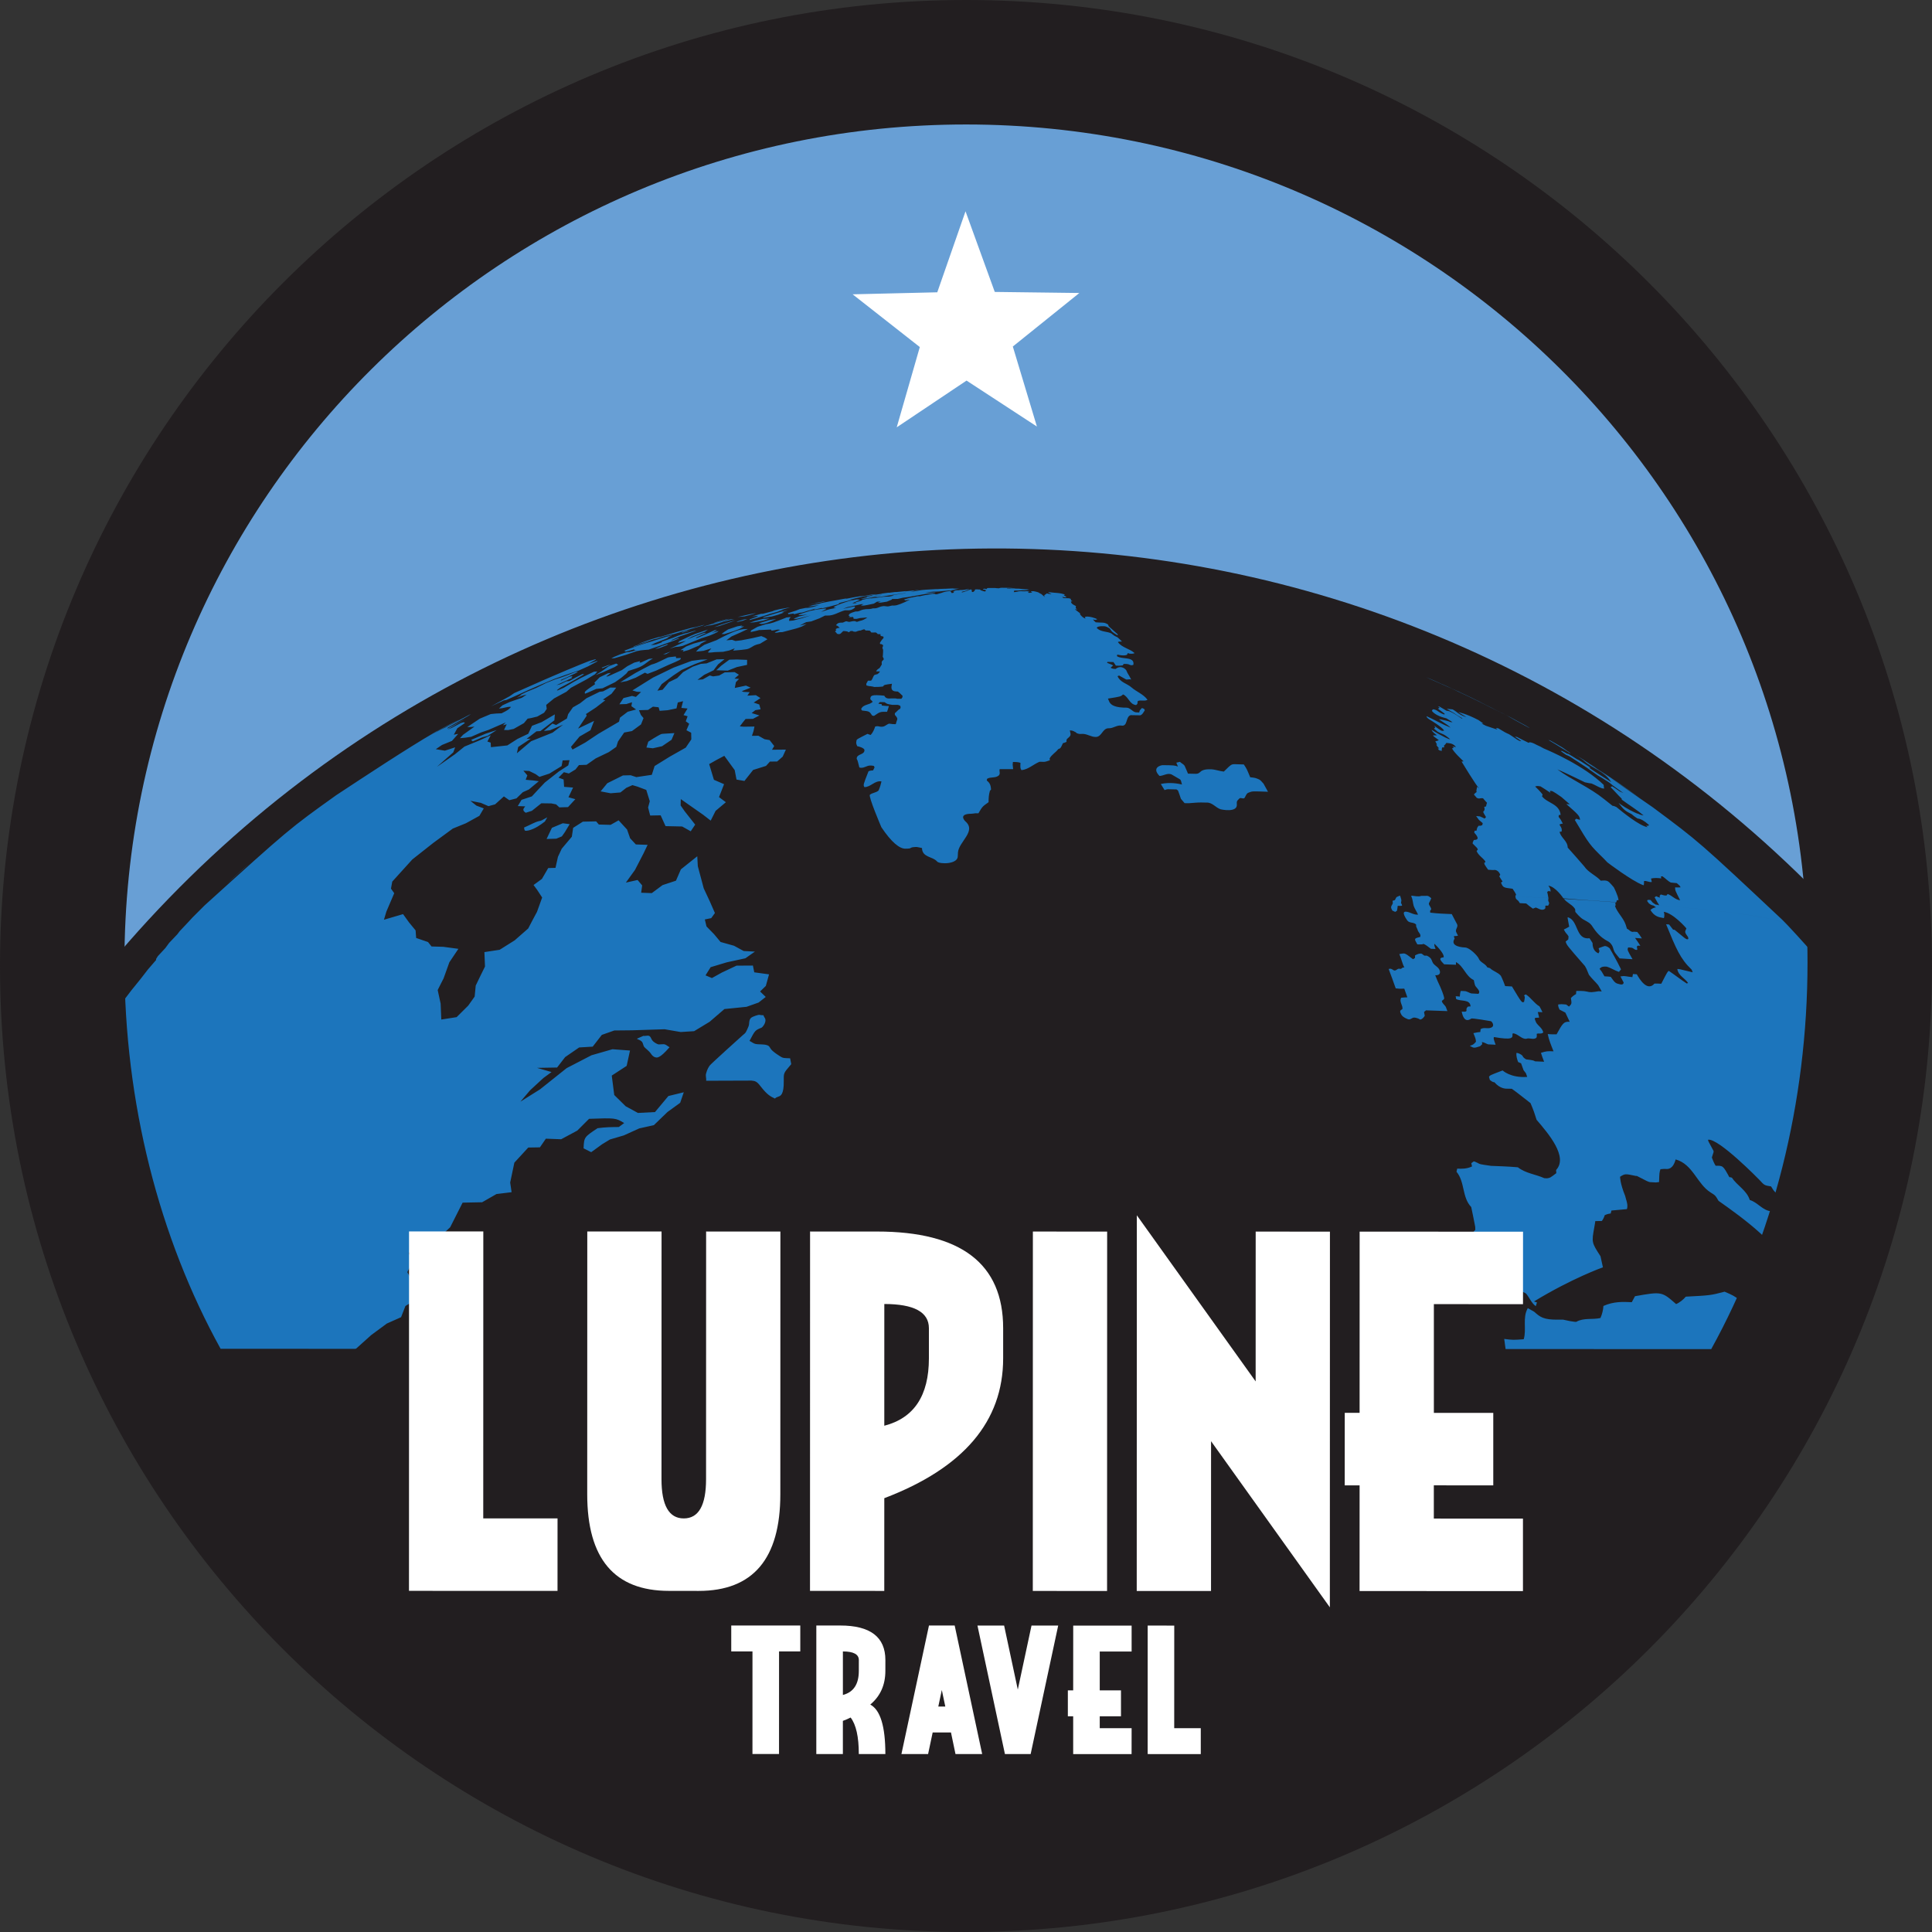 <?xml version="1.0" encoding="utf-8"?>
<!-- Generator: Adobe Illustrator 16.0.0, SVG Export Plug-In . SVG Version: 6.00 Build 0)  -->
<!DOCTYPE svg PUBLIC "-//W3C//DTD SVG 1.1//EN" "http://www.w3.org/Graphics/SVG/1.1/DTD/svg11.dtd">
<svg version="1.1" id="Layer_1" xmlns="http://www.w3.org/2000/svg" xmlns:xlink="http://www.w3.org/1999/xlink" x="0px" y="0px"
	 width="97.889px" height="97.889px" viewBox="0 0 97.889 97.889" enable-background="new 0 0 97.889 97.889" xml:space="preserve">
<rect x="0" y="0" width="97.889" height="97.889" fill="#333333" stroke="none"/>
<g>
	<polygon fill="#FFFFFF" points="48.92,10.706 47.489,14.81 43.2,14.912 46.604,17.584 45.434,21.652 48.972,19.283 52.537,21.611 
		51.317,17.557 54.688,14.845 50.402,14.791 	"/>
	<circle fill="#689FD5" cx="48.945" cy="48.944" r="47.808"/>
	<g>
		<defs>
			<circle id="SVGID_1_" cx="48.945" cy="49.944" r="47.808"/>
		</defs>
		<clipPath id="SVGID_2_">
			<use xlink:href="#SVGID_1_"  overflow="visible"/>
		</clipPath>
		<g clip-path="url(#SVGID_2_)">
			<path fill="#221E20" stroke="#221E20" stroke-width="4" stroke-miterlimit="10" d="M90.889,125.198
				c-21.657,22.312-57.318,22.871-79.654,1.247c-22.335-21.622-22.884-57.24-1.231-79.551c21.656-22.312,57.316-22.869,79.656-1.243
				C111.994,67.273,112.545,102.891,90.889,125.198z"/>
			<path fill="#1C75BC" d="M77.142,36.696c-0.148-0.083-0.287-0.159-0.418-0.228l-0.385-0.223l0.229,0.119l0.041,0.022l0.012,0.007
				l0.588,0.32c0.012,0.004,0.021,0.008,0.076,0.039c0.066,0.039,0.135,0.083,0.199,0.121l-0.002,0.007
				C77.368,36.821,77.255,36.758,77.142,36.696 M75.079,35.619l-0.555-0.271c0.119,0.055,0.234,0.109,0.344,0.162
				c0.066,0.033,0.098,0.045,0.125,0.059c0.207,0.102,0.416,0.203,0.621,0.311C75.44,35.793,75.259,35.707,75.079,35.619
				 M73.956,35.078l-0.398-0.192l-0.262-0.112c-0.275-0.123-0.551-0.244-0.832-0.367c-0.07-0.033-0.139-0.066-0.209-0.098
				c0.232,0.094,0.475,0.205,0.576,0.25l-0.107-0.049c0.092,0.045,0.188,0.087,0.283,0.129l0.092,0.038
				c0.08,0.035,0.156,0.071,0.238,0.106l-0.025-0.012c0.186,0.082,0.361,0.162,0.529,0.242l0.055,0.021l0.629,0.312
				C74.337,35.26,74.151,35.169,73.956,35.078 M104.647,71.834c-0.066-0.283-0.135-0.564-0.207-0.848l0.236,0.797
				c0.004,0.014,0.004,0.027,0.004,0.041c-0.004,0.018-0.012,0.037-0.021,0.057L104.647,71.834 M104.084,69.82l-0.287-1.027
				c-0.184-0.563-0.418-1.207-0.66-1.856l-0.186-0.561l-0.546-1.388c0.62,1.424,0.837,2.102,1.392,3.805l0.413,1.396L104.084,69.82
				 M83.053,40.406c-0.709-0.506-1.43-0.996-2.154-1.47l-0.072-0.05c0.76,0.492,1.506,1,2.238,1.527
				C83.061,40.412,83.057,40.408,83.053,40.406 M80.334,38.572c-0.025-0.018-0.047-0.032-0.072-0.049V38.52
				c-0.047-0.033-0.047-0.033-0.053-0.033l-0.01-0.014c0.15,0.1,0.275,0.179,0.41,0.264l0.217,0.15
				C80.662,38.781,80.496,38.676,80.334,38.572 M80.609,38.736l-0.01-0.005l0.018,0.011C80.615,38.74,80.611,38.739,80.609,38.736
				 M80.445,38.646c0.883,0.562,1.754,1.148,2.607,1.761C82.217,39.818,81.254,39.193,80.445,38.646 M106.306,81.182l0.008,0.061
				v-0.006L106.306,81.182 M106.397,82.416l0.004,0.033v0.01C106.397,82.443,106.397,82.43,106.397,82.416 M106.39,82.348v0.004
				c-0.004-0.064-0.008-0.131-0.014-0.195v-0.035c0.006,0.104,0.014,0.203,0.021,0.295L106.39,82.348 M106.354,81.865
				c-0.002-0.025-0.002-0.051-0.004-0.078c-0.006-0.086-0.012-0.174-0.016-0.262c0.008,0.129,0.018,0.262,0.027,0.395
				L106.354,81.865 M106.321,81.385c0.004,0.049,0.008,0.096,0.014,0.141C106.329,81.477,106.325,81.434,106.321,81.385
				 M105.922,78.057l-0.062-0.559l0.115,0.785v-0.004c0.023,0.162,0.041,0.328,0.059,0.494c0,0.016,0,0.029,0,0.039
				C105.998,78.559,105.965,78.309,105.922,78.057 M104.659,71.881c0.021-0.033,0.021-0.066,0.018-0.098
				c0.045,0.217,0.096,0.441,0.146,0.676L104.659,71.881 M12.685,43.717c-0.416,0.357-0.817,0.721-1.206,1.084
				C11.885,44.412,12.243,44.088,12.685,43.717 M28.468,42.377c0.051-0.074,0.107-0.148,0.158-0.224
				c0.082-0.132,0.155-0.265,0.238-0.395l-0.348-0.046l-0.553,0.232l-0.269,0.565c0.166-0.003,0.33-0.01,0.493-0.015L28.468,42.377
				 M27.566,41.654l0.04-0.027l0.124-0.217c-0.09,0.043-0.179,0.106-0.275,0.151c-0.05,0.024-0.05,0.024-0.182,0.052
				c-0.059,0.016-0.145,0.041-0.48,0.206c-0.078,0.039-0.165,0.075-0.244,0.112c0.025,0.053,0,0.123,0.064,0.159
				c0.02,0.011,0.13-0.004,0.184-0.017C27.139,41.98,27.407,41.775,27.566,41.654 M37.333,33.799l0.518-0.111l0.002-0.254
				l-0.516-0.02c-0.128,0.005-0.256,0.008-0.384,0.011l-0.402,0.297l-0.259,0.238l0.58,0.019L37.333,33.799 M79.121,37.85
				c-0.188-0.117-0.379-0.218-0.568-0.328l-0.102-0.031c0.117,0.071,0.234,0.141,0.348,0.209c0.248,0.149,0.488,0.299,0.732,0.449
				l0.051,0.013c-0.076-0.058-0.162-0.103-0.238-0.156l0.012,0.003C79.205,37.902,79.205,37.902,79.121,37.85 M76.546,36.355
				c-0.193-0.104-0.391-0.206-0.59-0.307c0.102,0.055,0.209,0.107,0.314,0.164c-0.111-0.058-0.223-0.115-0.334-0.172l-0.035-0.022
				c0.072,0.041,0.143,0.079,0.217,0.12l-0.07-0.035c-0.457-0.238-0.936-0.479-1.191-0.609l0.025,0.016
				c-0.365-0.182-0.711-0.346-0.99-0.475l2.447,1.211l0.225,0.119L76.546,36.355 M77.196,36.705
				c-0.055-0.027-0.105-0.059-0.16-0.086l-0.082-0.045l-0.334-0.18l0.592,0.32L77.196,36.705 M60.354,30.928l-0.072-0.018
				l0.074,0.021L60.354,30.928 M105.811,77.318c-0.297-1.9-0.688-3.77-1.173-5.6c-0.107-0.135-0.436-0.273-1-0.414
				c-0.734-0.183-1.826-0.357-3.238-0.531c0,0.008,0.113,0.842,0.055,1.039l-0.016,0.086l-0.021,0.062l-0.035-0.004
				c-0.061,0.002-0.135,0.031-0.176,0.066l-0.049-0.004l-0.031,0.021l-0.031,0.039l-0.074,0.068l-0.072-0.086l-0.061-0.102
				c-0.08-0.07-0.092-0.072-0.105-0.072c0,0-0.26-0.064-0.355-0.146l-0.045-0.006l-0.043-0.005l0.006,0.104
				c0.223,0.194,0.223,0.194,0.357,0.241c0.094,0.094,0.105,0.154,0.121,0.217l0.021,0.111c0.037,0.08,0.09,0.18,0.129,0.258
				c0.02,0.076,0.047,0.182,0.057,0.258l0.025,0.088l0.012,0.111c0.082,0.453,0.338,0.841,0.496,1.269
				c0.204,0.475,0.216,0.49,0.349,0.662c0.057,0.018,0.082,0.02,0.107,0.025l0.102-0.016c0.041-0.141-0.006-0.283,0.029-0.424
				l0.082,0.146c1.043,2.547,1.043,2.547,1.094,2.922c0.01,0.078,0.016,0.109,0.018,0.141c0.016,1.053,0.671,1.901,0.907,2.884
				c0.121,0.547-0.088,1.123,0.166,1.654c0.232,0.49,0.387,0.922,0.465,1.277l0.033,0.143l0.575,3.791
				c-0.023,0.617-0.047,1.176-0.087,1.729c0.004,0.277,0.107,0.717,0.18,0.834c0.061,0.012,0.145,0.012,0.207,0.004
				c0.117-0.244,0.117-0.525,0.244-0.768c0.143-0.047,0.213-0.029,0.283-0.01l0.02,0.002l0.018,0.098
				c0.033-0.092,0.074-0.215,0.109-0.307c0.062-0.332,0.151-0.701,0.466-0.879c0.02-0.1,0.041-0.238,0.059-0.338
				c0.037-0.246,0.275-1.137,0.279-1.141l0.113,0.096c0.01-0.678,0.027-1.061,0.027-1.066l0.051,0.045
				c0.002-0.271,0.002-0.547,0.006-0.822c-0.024-1.801-0.136-3.496-0.317-5.172l0.006,0.105c-0.035-0.277-0.065-0.555-0.11-0.832
				c-0.045-0.361-0.086-0.674-0.129-0.988c-0.018-0.098-0.033-0.195-0.055-0.295c0.037,0.412,0.037,0.412,0.164,1.611l-0.059-0.08
				l-0.023-0.016c-0.016-0.057-0.041-0.137-0.057-0.191l-0.029-0.033c-0.002,0.182-0.014,0.359-0.005,0.539
				c-0.142-0.223-0.212-0.805-0.181-0.934l0.004-0.102c0.031-0.064,0.031-0.064,0.035-0.062c0.021,0.059,0.055,0.133,0.096,0.178
				c0.025-0.119,0.031-0.15-0.039-0.41l-0.016-0.012l-0.055,0.016c-0.074-0.104-0.084-0.25-0.221-0.311
				c-0.035-0.053-0.047-0.057-0.059-0.061c-0.045-0.312-0.09-0.623-0.137-0.93c-0.289-1.152-0.855-2.23-0.878-3.445
				c0.082,0.025,0.26,0.084,0.659,1.697c0.26,1.053,0.5,1.535,0.592,1.713l0.033,0.037l0.014,0.008l0.016-0.096
				c0-0.051,0.008-0.047,0.008-0.045c0.037,0.107,0.037,0.107,0.08,0.32L105.811,77.318 M104.638,71.719
				c-1.969-7.483-5.44-14.362-10.084-20.286l1.354,1.798c1.709,2.379,1.709,2.379,4.534,7.438c1.333,2.628,1.333,2.628,3.355,8.127
				l0.878,2.988L104.638,71.719 M83.644,45.84c0.139,0.01,0.279,0.021,0.412,0.031l-0.104-0.035l-0.049,0.002l-0.012-0.007
				c-0.037-0.017-0.059-0.032-0.156-0.103l-0.1-0.123l-0.039-0.01l-0.053,0.002l-0.051-0.006l-0.029,0.035l-0.004,0.031l0.088,0.116
				l0.031,0.021L83.644,45.84 M73.981,36.446c-0.205-0.13-0.408-0.257-0.621-0.382l-0.02-0.01l-0.004,0.001l-0.008,0.015h-0.004
				l-0.096-0.01l0.072,0.043c0.176,0.108,0.352,0.221,0.523,0.327C73.876,36.437,73.933,36.443,73.981,36.446 M84.056,45.871
				c2.758,0.225,4.766,0.469,5.8,0.726c0.393,0.099,0.631,0.194,0.725,0.289l-0.275-0.28c-4.212-3.954-4.212-3.954-6.559-5.699
				l-3.139-2.175l-0.016-0.007c-0.16-0.102-0.717-0.453-1.086-0.68c0.227,0.141,0.25,0.154,0.514,0.328v0.004l0.213,0.148
				l0.031,0.033c0.428,0.379,1.037,0.528,1.355,1.045l0.021,0.027c-0.377-0.242-0.756-0.477-1.125-0.73l0.076-0.004
				c-0.16-0.104-0.314-0.204-0.471-0.306c-0.162-0.099-0.162-0.099-0.232-0.131c-0.141-0.093-0.289-0.181-0.434-0.265h-0.043
				c-0.182-0.105-0.182-0.105-0.264-0.141c-0.047-0.002-0.062-0.006-0.078-0.009c0.07,0.064,0.18,0.134,0.285,0.204
				c0.057,0.021,0.129,0.055,0.178,0.08c0.309,0.197,0.598,0.389,0.891,0.586c0.523,0.374,0.523,0.374,0.588,0.408
				c0.086,0.049,0.152,0.087,0.439,0.271c0.057,0.035,0.08,0.057,0.104,0.07c0.219,0.191,0.467,0.345,0.697,0.517
				c-0.061-0.025-0.133-0.058-0.188-0.083c-0.113-0.078-0.162-0.113-0.211-0.148c-0.051-0.033-0.117-0.076-0.17-0.109l-0.078,0.044
				c0.197,0.187,0.367,0.397,0.564,0.583v0.047c0.371,0.275,0.77,0.516,1.121,0.811l-0.014-0.011
				c-0.119-0.017-0.158-0.028-0.285-0.089l-0.041-0.006c-0.172-0.076-0.471-0.199-0.941-0.537c0.277,0.373,0.346,0.406,0.66,0.568
				c0.133,0.111,0.133,0.111,0.227,0.174c0.068,0.047,0.084,0.05,0.1,0.052c0.148,0.016,0.332,0.124,0.553,0.323
				c-0.014,0.053-0.084,0.045-0.15,0.035l0.082,0.078c-0.42-0.07-1.266-0.762-1.584-1.023c-0.105-0.052-0.148-0.059-0.195-0.062
				l-0.438-0.347c-0.729-0.588-1.602-0.946-2.355-1.495c0.312,0.119,1.385,0.649,1.395,0.652c0.158,0.039,0.25,0.049,0.34,0.062
				c0.182,0.074,0.344,0.184,0.531,0.244c0.045,0.005,0.059,0.008,0.072,0.008l0.033,0.008c-0.016-0.057-0.023-0.135-0.025-0.192
				c-1.006-0.978-2.707-1.707-3.033-1.843c-0.172-0.096-0.172-0.096-0.352-0.178c-0.217-0.113-0.246-0.118-0.363-0.139
				c-0.049,0.029-0.055,0.029-0.061,0.027c-0.195-0.098-0.395-0.189-0.586-0.295l-0.111-0.014c0.184,0.114,0.184,0.114,0.334,0.225
				c-0.047-0.002-0.061-0.004-0.078-0.004c-0.119-0.057-0.119-0.057-0.441-0.278c-0.053-0.035-0.076-0.05-0.102-0.065
				c-0.196-0.088-0.196-0.088-0.554-0.304l-0.117-0.011l0.08,0.076c-0.035-0.004-0.035-0.004-0.578-0.188
				c-0.117-0.056-0.174-0.086-0.225-0.12l0.092,0.004c-0.072-0.052-0.174-0.121-0.248-0.175c-0.637-0.334-1.027-0.404-1.029-0.404
				c0.141,0.085,0.283,0.171,0.418,0.254c-0.172-0.047-0.27-0.105-0.365-0.164c-0.051-0.031-0.113-0.078-0.158-0.115
				c-0.094-0.066-0.135-0.09-0.178-0.114c-0.096-0.009-0.193-0.019-0.295-0.029c0.404,0.237,0.404,0.237,0.521,0.324
				c0.08,0.052,0.131,0.081,0.178,0.106l0.096,0.057l-0.035,0.009c-0.359-0.241-0.385-0.255-0.621-0.37
				c-0.09-0.021-0.121-0.026-0.152-0.027l-0.348-0.207l-0.088-0.023l0.021,0.015l0.066,0.065l-0.086,0.043
				c0.105,0.09,0.23,0.165,0.34,0.255l-0.012,0.044c-0.066-0.022-0.178-0.053-0.369-0.194c-0.107-0.065-0.162-0.067-0.217-0.073
				l-0.051,0.08c0.131,0.168,0.381,0.295,0.738,0.379c0.115,0.066,0.211,0.133,0.312,0.196l-0.102-0.007
				c-0.146-0.071-0.314-0.084-0.469-0.129c-0.057-0.006-0.086-0.01-0.123-0.012c0.467,0.307,0.475,0.314,0.592,0.423
				c-0.418-0.165-0.807-0.396-1.217-0.58c-0.002,0.065,0.076,0.122,0.162,0.175c0.061,0.039,0.615,0.365,0.73,0.553
				c-0.125,0.034-0.129,0.034-0.508-0.246l0.061,0.088l-0.068,0.061c0.053,0.045,0.123,0.107,0.184,0.153
				c0.131,0.086,0.289,0.115,0.419,0.211c0.074,0.057,0.113,0.086,0.154,0.117l0.066,0.067c-0.25-0.062-0.917-0.471-0.944-0.487
				c0.029,0.095,0.15,0.187,0.274,0.277c-0.062,0.003-0.137,0.005-0.197,0.003c0.016,0.047,0.016,0.047,0.291,0.244
				c-0.051,0.025-0.125,0.047-0.18,0.057c0.025,0.049,0.061,0.111,0.086,0.16l-0.037,0.018c0.037,0.061,0.098,0.136,0.148,0.186
				l-0.068-0.006L72.9,38c0.068,0.035,0.111,0.039,0.154,0.043c-0.012-0.053,0-0.131,0.023-0.176l0.1,0.001l-0.014-0.091
				c0.045-0.033,0.096-0.09,0.121-0.137c0.289,0.023,0.348,0.064,0.494,0.207c-0.055-0.008-0.129-0.012-0.184-0.013l0.068,0.062
				l-0.092,0.021c0.08,0.188,0.533,0.609,0.586,0.658l-0.102,0.012c0.006,0.009,0.742,1.223,0.891,1.363l-0.105-0.087
				c-0.043,0.212-0.043,0.212-0.021,0.268c-0.049,0.026-0.107,0.082-0.141,0.124c0.045,0.053,0.105,0.123,0.15,0.175l0.096,0.029
				c0.111-0.02,0.16-0.017,0.215-0.014c0.146,0.172,0.146,0.172,0.203,0.229c-0.02,0.053-0.039,0.128-0.049,0.186l-0.092,0.02
				c0.035,0.152,0.023,0.171-0.055,0.257c0.045,0.096,0.045,0.096,0.146,0.262l-0.068,0.076c-0.074-0.032-0.166-0.077-0.238-0.11
				c-0.092-0.01-0.143-0.014-0.195-0.017l0.141,0.193c0.062,0.05,0.133,0.116,0.193,0.166l-0.023,0.101l-0.098,0.033
				c-0.041-0.003-0.047-0.003-0.047-0.003h-0.008h-0.004h-0.006h-0.008l-0.004-0.003h-0.004l0,0c-0.08,0.092-0.08,0.092-0.114,0.256
				h-0.094l-0.021,0.094c0.111,0.123,0.332,0.377-0.016,0.373c-0.031,0.049-0.062,0.124-0.066,0.178
				c0.238,0.233,0.238,0.233,0.266,0.31l-0.064,0.073c0.094,0.227,0.311,0.336,0.445,0.527c-0.002,0.07-0.035,0.068-0.062,0.065
				l0.023,0.091c0.064,0.105,0.121,0.186,0.18,0.266c0.082,0.006,0.17,0.01,0.252,0.016c0.266-0.054,0.357,0.231,0.361,0.234
				l-0.049,0.086c0.053,0.086,0.107,0.176,0.166,0.259l-0.08,0.056c0.109,0.253,0.109,0.253,0.59,0.312
				c0.123,0.188,0.123,0.188,0.176,0.291l-0.039,0.09c0.572,0.029,1.131,0.059,1.676,0.09c-0.02-0.105-0.033-0.213-0.062-0.314
				l0.08-0.045l0.09,0.031c0.01-0.135-0.051-0.216-0.111-0.299c0.369,0.048,0.758,0.633,0.762,0.64
				c0.959,0.085,1.848,0.138,2.686,0.196l0.016-0.09l0.092-0.018c-0.025-0.236-0.238-0.641-0.238-0.644
				c-0.051-0.061-0.09-0.105-0.127-0.147c-0.166-0.181-0.201-0.222-0.535-0.19c-0.25-0.274-0.627-0.411-0.838-0.726
				c-0.277-0.322-0.557-0.64-0.838-0.952c0-0.335-0.35-0.493-0.41-0.798l0.102-0.011c0.016-0.096,0.027-0.153-0.112-0.358
				c0.049-0.027,0.119-0.047,0.174-0.043c-0.1-0.203-0.1-0.203-0.213-0.342l0.008-0.094l0.094-0.01
				c-0.061-0.57-0.672-0.583-0.943-0.941l0.029-0.092c-0.131-0.17-0.309-0.339-0.377-0.404c0.049-0.023,0.135-0.035,0.191-0.018
				c0.051,0.008,0.055,0.008,0.055,0.008l0,0h0.006h0.002l0.006,0.002h0.002h0.004h0.004c0.107,0.064,0.275,0.172,0.504,0.326
				l-0.031-0.095c0.127-0.005,0.131-0.005,0.586,0.308c0.17,0.147,0.301,0.259,0.43,0.373c-0.061-0.006-0.119-0.012-0.182-0.016
				c0.613,0.537,0.676,0.594,0.697,0.799c-0.057-0.012-0.137-0.034-0.193-0.056l-0.07,0.066c0.741,1.245,0.741,1.245,1.478,1.967
				c0.092,0.096,0.129,0.136,0.168,0.177c0.004,0.006,1.234,0.938,1.807,1.154l0.041,0.003c0.008-0.063,0.014-0.144,0.01-0.207
				c0.135-0.029,0.262,0.073,0.395,0.045c-0.012-0.052-0.025-0.121-0.039-0.175c0.18-0.041,0.354-0.025,0.518-0.007l-0.018-0.096
				c0.068-0.011,0.078-0.01,0.078-0.01c0.152,0.101,0.264,0.237,0.424,0.317c0.104,0.011,0.199,0.02,0.303,0.03l0.143,0.127
				l0.051,0.085c-0.047,0.007-0.047,0.007-0.279,0.004c0,0.148,0,0.148,0.254,0.65c-0.25-0.023-0.406-0.238-0.631-0.315
				l-0.064,0.079c-0.105-0.004-0.105-0.004-0.285-0.055l-0.059,0.068l0.014,0.092c-0.057-0.016-0.135-0.042-0.186-0.073
				l-0.082,0.056c0.111,0.211,0.201,0.354,0.207,0.355L84.056,45.871 M78.454,45.503c-0.545-0.032-1.104-0.062-1.676-0.091
				l0.006,0.016c0.014,0.086,0.014,0.086,0.029,0.109c0.035,0.051,0.094,0.076,0.131,0.127l0.061,0.096
				c0.309,0.014,0.309,0.014,0.322,0.016l0.08,0.065c0.025,0.026,0.025,0.026,0.26,0.198l0.148-0.058
				c0.125,0.04,0.23,0.134,0.371,0.108c0,0,0.152-0.027,0.109-0.143l0.012-0.062c0.117,0.008,0.117,0.008,0.15-0.018l0.035-0.101
				c-0.004-0.057-0.049-0.095-0.049-0.149L78.454,45.503 M81.89,45.718c-0.83-0.065-1.719-0.118-2.648-0.174
				c0.141,0.188,0.379,0.271,0.521,0.456l0.045,0.064l0.01,0.141c0.027,0.027,0.219,0.273,0.394,0.375
				c0.33,0.184,0.33,0.184,0.432,0.305l0.088,0.13l0.092,0.128c0.236,0.308,0.48,0.467,0.637,0.545
				c0.033,0.018,0.125,0.062,0.211,0.201c0.066,0.104,0.07,0.228,0.129,0.332l0.041,0.067c0.066,0.095,0.15,0.177,0.219,0.271
				c0.223,0.016,0.441,0.027,0.656,0.042c-0.27-0.468-0.27-0.468-0.227-0.587c0.02-0.014,0.02-0.014,0.09-0.004l0.098,0.01
				c0.096,0.023,0.156,0.132,0.27,0.105c0.033-0.064-0.043-0.131,0.008-0.191c0.025-0.025,0.051-0.022,0.156-0.014
				c-0.08-0.133-0.172-0.264-0.268-0.396c0.115,0.007,0.232,0.014,0.346,0.023c-0.129-0.203-0.129-0.203-0.234-0.327
				c-0.055-0.005-0.109-0.009-0.166-0.013c-0.162,0.05-0.234-0.107-0.355-0.148c-0.023-0.074-0.045-0.146-0.07-0.22
				c-0.122-0.345-0.417-0.591-0.538-0.935l0.035-0.036l-0.02-0.118L81.89,45.718 M104.638,71.719
				c-1.969-7.483-5.44-14.362-10.084-20.286c-1.171-1.382-2.731-3.229-3.974-4.547c-0.094-0.095-0.332-0.19-0.725-0.289
				c-1.034-0.257-3.042-0.501-5.8-0.726c-0.133-0.01-0.273-0.021-0.412-0.031c0.094,0.036,0.094,0.036,0.102,0.037l0,0h0.008
				l0.006,0.003h0.002h0.004h0.008h0.004l0.127,0.092c-0.092,0.009-0.213,0.063-0.281,0.136c0.205,0.332,0.416,0.365,0.682,0.409
				c0.033-0.087,0.033-0.229-0.008-0.318c0.484,0.066,1.146,0.831,1.149,0.84c-0.092,0.193-0.092,0.193,0.086,0.445
				c0.033,0.114-0.014,0.112-0.061,0.105c-0.076-0.025-0.076-0.025-0.623-0.479l-0.076-0.006c-0.062-0.077-0.141-0.182-0.203-0.262
				c-0.053-0.004-0.105-0.007-0.152-0.012c0.506,1.238,0.719,1.752,1.295,2.299l0.053,0.135c-0.705-0.172-0.705-0.172-0.781-0.166
				c0.053,0.334,0.379,0.459,0.545,0.705l-0.064,0.029c-0.311-0.201-0.6-0.432-0.908-0.639c-0.068,0.035-0.068,0.035-0.385,0.65
				c-0.104-0.009-0.24-0.01-0.344-0.008c-0.373,0.43-0.768-0.248-0.896-0.471c-0.068-0.004-0.133-0.01-0.195-0.013
				c-0.008,0.048-0.02,0.107-0.029,0.157c-0.053-0.01-0.123-0.014-0.172-0.02c-0.139-0.025-0.203-0.029-0.268-0.035
				c-0.047,0.008-0.113,0.014-0.164,0.02c0.045,0.092,0.111,0.217,0.162,0.308c-0.014,0.105-0.08,0.102-0.15,0.099
				c-0.27-0.057-0.283-0.073-0.504-0.385l-0.117-0.016c-0.066-0.004-0.135-0.007-0.201-0.012c-0.047-0.081-0.096-0.16-0.141-0.24
				l-0.107-0.139c0.1-0.127,0.23-0.119,0.359-0.111c0.219,0.062,0.408,0.198,0.623,0.266l0.105-0.128
				c-0.176-0.379-0.572-1.067-0.576-1.07c-0.135-0.107-0.193-0.11-0.254-0.112c-0.096,0.029-0.213,0.074-0.305,0.111
				c0.012,0.043,0.029,0.105,0.043,0.148c-0.035,0.109-0.051,0.107-0.066,0.107c-0.09-0.049-0.285-0.149-0.285-0.522
				c-0.062-0.101-0.109-0.172-0.154-0.241c-0.719,0.096-0.545-0.912-1.104-1.064c-0.01,0.029-0.01,0.029,0.075,0.479
				c-0.076,0.047-0.188,0.106-0.273,0.146c0.041,0.082,0.111,0.187,0.18,0.255c0.027,0.048,0.045,0.07,0.061,0.094
				c-0.006,0.046-0.012,0.107-0.014,0.152l-0.133,0.107c0.053,0.181,0.053,0.181,0.977,1.241c0.027,0.046,0.051,0.091,0.076,0.138
				c0.035,0.09,0.09,0.216,0.127,0.306c0.141,0.19,0.322,0.346,0.469,0.527c0.078,0.132,0.129,0.224,0.178,0.315
				c-0.055-0.004-0.107-0.006-0.162-0.01c-0.102,0.021-0.246,0.041-0.354,0.048l-0.131-0.008c-0.197-0.044-0.246-0.058-0.641-0.056
				c-0.006,0.047-0.01,0.113-0.014,0.162c-0.088,0.043-0.197,0.126-0.26,0.202c0.047,0.287,0.047,0.287-0.096,0.431l-0.141-0.105
				c-0.061-0.007-0.104-0.01-0.143-0.012l-0.105-0.006c-0.047,0.006-0.105,0.012-0.156,0.014c-0.018,0.074,0.023,0.169,0.068,0.262
				l0.293,0.15c0.069,0.153,0.146,0.31,0.22,0.466c-0.301-0.021-0.355,0.076-0.666,0.636c-0.053,0.001-0.092,0-0.131,0
				c-0.096,0-0.221-0.004-0.316-0.014c0.053,0.287,0.176,0.579,0.293,0.874c-0.307-0.011-0.359-0.012-0.637,0.077
				c0.043,0.15,0.102,0.299,0.16,0.45c-0.15-0.007-0.305-0.013-0.457-0.019c-0.096-0.053-0.096-0.053-0.455-0.1
				c-0.146-0.086-0.162-0.137-0.184-0.184c-0.07-0.074-0.201-0.135-0.303-0.146c-0.023,0.166,0.029,0.318,0.082,0.465l0.15,0.064
				c0.037,0.105,0.092,0.246,0.127,0.352l0.117,0.15c0.025,0.064,0.049,0.127,0.068,0.189c-0.846,0.059-1.242-0.326-1.248-0.328
				c-0.639,0.244-0.639,0.244-0.689,0.324c0.016,0.049,0.033,0.113,0.043,0.158c0.143,0.113,0.184,0.114,0.229,0.114
				c0.299,0.343,0.584,0.333,0.703,0.329c0.096,0.002,0.141,0.004,0.182,0.004c0.328,0.232,0.631,0.486,0.945,0.725
				c0.136,0.307,0.226,0.574,0.31,0.848c0.602,0.702,1.609,1.877,0.988,2.542c0,0.047,0.008,0.111,0.01,0.159
				c-0.309,0.236-0.309,0.236-0.467,0.262c-0.045-0.003-0.092-0.004-0.141-0.007c-0.439-0.198-0.943-0.241-1.34-0.552
				c-0.527-0.043-0.941-0.057-1.359-0.072c-0.568-0.082-0.568-0.082-0.672-0.146c-0.154-0.078-0.176-0.078-0.203-0.081l-0.125,0.091
				c0.012,0.05,0.027,0.115,0.037,0.166c-0.271,0.127-0.51,0.121-0.75,0.111l-0.037,0.158c0.436,0.518,0.268,1.287,0.747,1.789
				c0.072,0.348,0.141,0.673,0.201,0.998c0,0.047,0.006,0.109,0.006,0.155c-0.5,0.501-0.242,0.914,0.008,1.313l0.105,0.13
				c0.059,0.142,0.066,0.2,0.076,0.257c0.008,0.057,0.021,0.113,0.031,0.17c-0.121,0.217-0.129,0.281,0.014,0.791
				c0.16,0.065,0.307,0.069,0.455,0.074c0.434-0.095,0.82,0.215,1.254,0.135c0.076,0.076,0.076,0.076,0.626,0.357
				c0.176,0.207,0.268,0.479,0.494,0.641c0.02-0.057,0.045-0.133,0.061-0.189l-0.152-0.049c1.929-1.176,3.487-1.729,3.493-1.73
				c-0.041-0.184-0.084-0.375-0.123-0.561c-0.451-0.699-0.451-0.699-0.316-1.455c0.02-0.096,0.039-0.23,0.053-0.326
				c0.104,0,0.232-0.002,0.332-0.006c0.059-0.076,0.119-0.197,0.145-0.293c0.084-0.043,0.205-0.078,0.303-0.086l0.037-0.15
				c0.354-0.029,0.785-0.072,0.785-0.072c0.053-0.174,0.006-0.34-0.045-0.504l-0.044-0.164c-0.264-0.648-0.258-0.969-0.258-0.973
				c0.254-0.156,0.254-0.156,0.795-0.041h0.006h0.01h0.004l0.01,0.002h0.01h0.01l0.004,0.002h0.008
				c0.553,0.287,0.553,0.287,0.656,0.31c0.186,0.012,0.244,0.012,0.307,0.017c0.043-0.005,0.107-0.016,0.156-0.021
				c0.016-0.48,0.016-0.48,0.07-0.65c0.182-0.02,0.223-0.016,0.262-0.014c0.109,0.01,0.367,0.034,0.508-0.482
				c0.885,0.248,1.074,1.238,1.777,1.678c0.236,0.146,0.236,0.146,0.396,0.42c1.152,0.813,3.285,2.328,3.523,3.615
				c-0.479,0.092-0.479,0.092-0.533,0.348c-0.439,0.111-0.861-0.046-1.289-0.07c0.023,0.06,0.061,0.143,0.082,0.207
				c0.432,0.249,0.675,0.732,1.165,0.914c0.223,0.014,0.449,0.027,0.672,0.041c-0.059-0.215-0.117-0.43-0.175-0.646
				c0.172-0.119,0.252-0.334,0.445-0.43c-0.027-0.227-0.059-0.453-0.096-0.678c0.062-0.068,0.174-0.137,0.26-0.162
				c0.031-0.082,0.041-0.209,0.018-0.297c-0.068-0.166-0.094-0.229-0.107-0.291c-0.203,0.004-0.273,0-0.348-0.006
				c-0.133-0.09-0.156-0.152-0.172-0.217c-0.012-0.047-0.021-0.107-0.031-0.152c0.115-0.088,0.258-0.078,0.398-0.07
				c0.338,0.158,0.41,0.256,0.527,0.404c0.025-0.352-0.209-0.611-0.311-0.918c-0.771-0.242-1.34-1.054-1.348-1.062
				c-0.447-0.03-0.691-0.454-1.096-0.571c-0.157-0.494-0.64-0.729-0.909-1.133c-0.055-0.02-0.092-0.023-0.127-0.025
				c-0.32-0.585-0.32-0.585-0.695-0.577c-0.084-0.139-0.141-0.277-0.191-0.418l0.047-0.152c0.053-0.137,0.043-0.162,0.035-0.188
				c-0.277-0.508-0.277-0.508-0.273-0.562c0.529-0.086,2.596,2.027,2.615,2.05c0.232,0.261,0.248,0.264,0.576,0.316
				c0.037,0.059,0.086,0.133,0.121,0.191c0.36,0.454,0.993,0.565,1.341,1.05c0.529,0.76,0.672,1.703,1.15,2.488
				c0.094,0.004,0.219,0.027,0.312,0.055c0.186,0.281,0.258,0.506,0.328,0.732c-0.086-0.007-0.164-0.013-0.25-0.017
				c-0.014-0.051-0.031-0.114-0.041-0.162c-0.045-0.017-0.109-0.036-0.154-0.051c-0.018,0.278,0.232,0.558,0.618,0.949
				c0.032-0.058,0.073-0.138,0.112-0.196c0.472,0.232,0.444,0.775,0.716,1.133c0.148,0.07,0.223,0.074,0.293,0.08
				c0.047,0,0.109-0.002,0.16-0.004c0.057-0.4,0.057-0.4,0.037-0.465c-0.025-0.082-0.041-0.141-0.061-0.197
				c-0.047-0.083-0.09-0.214-0.09-0.31l0.126-0.092c0.071,0.061,0.165,0.146,0.222,0.217c0.121,0.003,0.146,0.009,0.18,0.011
				c0.067-0.221,0.067-0.221-0.091-0.674c0.047,0.004,0.109,0.014,0.158,0.018l0.051-0.146c-0.252-0.367-0.271-0.373-0.465-0.43
				c0.121,0.301,0.121,0.301,0.164,0.511c-0.117-0.022-0.391-0.07-1.34-1.528c-0.055-0.163-0.072-0.219-0.094-0.273
				c0.008-0.049,0.012-0.113,0.016-0.162l0.127,0.094c0.242,0.242,0.242,0.242,0.396,0.275c0.096,0.004,0.125,0.008,0.156,0.009
				l0.09,0.007c0.016-0.186,0.016-0.186-0.184-0.4c0.006-0.052,0.006-0.121,0.006-0.173c0.416-0.247,0.643,0.231,0.977,0.298
				c0.215,0.357,0.215,0.357,0.273,0.408c0.068,0.076,0.141,0.203,0.17,0.303l-0.113,0.113c0.139,0.475,0.619,0.756,0.709,1.258
				c0.045,0.092,0.086,0.221,0.106,0.318c0.018,0.074,0.031,0.121,0.049,0.168c0.07,0.145,0.07,0.145,0.273,0.467l0.061,0.092
				l0.059,0.047l0.057,0.09l0.086,0.092l0.057,0.066c0.064,0.098,0.092,0.256,0.102,0.367l0.004,0.086l0.01,0.109
				c0.092,0.305,0.092,0.305,0.18,0.506l0.068,0.089l0.064,0.068c0.016-0.081,0.023-0.191,0.01-0.271l-0.027-0.218
				c-0.031-0.107-0.076-0.248-0.115-0.35c-0.012-0.051-0.029-0.111-0.043-0.156c0-0.1,0.023-0.098,0.049-0.092l0.047,0.02
				l0.068,0.075l0.051,0.084l0.064,0.074c0.064,0.081,0.152,0.189,0.215,0.273l0.072,0.111l0.057,0.09l0.059,0.049l0.035,0.004
				c0.08,0.014,0.182,0.051,0.23,0.107c0.109,0.028,0.125,0.032,0.141,0.033l0.023-0.041l0.025-0.059l-0.033-0.084l-0.016-0.089
				c-0.115-0.288-0.115-0.288-0.113-0.455l-0.004-0.086l0.027-0.08c0.094,0.001,0.215,0.05,0.283,0.114
				c0.047,0.077,0.117,0.178,0.176,0.248c0.062,0.08,0.145,0.183,0.211,0.259l0.055,0.089l0.055,0.067l0.043,0.029l0.064,0.048
				c0.17,0.019,0.336,0.039,0.496,0.057c-0.025-0.092-0.066-0.215-0.098-0.306l-0.031-0.106c-0.035-0.102-0.082-0.24-0.104-0.344
				l0.098,0.025l0.023-0.016l0.057,0.006c0.061,0.035,0.061,0.035,0.295,0.31c0.092,0.029,0.102,0.029,0.115,0.031l0.025-0.041
				l-0.014-0.078l0.014-0.064l0.039,0.029c0.033,0.068,0.08,0.164,0.129,0.223l0.035,0.084c0.098,0.314,0.098,0.314,0.143,0.568
				c0.07,0.541,0.207,0.848,0.258,0.961l0.033,0.09c0.117,0.229,0.117,0.229,0.143,0.51l-0.018,0.059l0.006,0.09
				c0.029,0.092,0.053,0.215,0.066,0.311v0.084c-0.021,0.516-0.021,0.516-0.056,0.576l-0.018,0.061l-0.014,0.086l0.014,0.088
				c1.43,0.264,2.523,0.438,3.256,0.621C104.202,71.445,104.53,71.584,104.638,71.719 M106.401,82.475l-0.084-1.09v-0.01
				c-0.004-0.062-0.004-0.129-0.012-0.193l-0.004-0.023c-0.09-1-0.204-1.832-0.204-1.836l-0.014-0.023
				c0.04,0.354,0.052,0.439,0.063,0.6c0.182,1.676,0.293,3.371,0.319,5.086l0.018,0.027v-0.369
				c-0.008-0.297-0.023-0.594-0.021-0.893l0.002,0.002c0.002,0.08,0.006,0.154,0.011,0.232
				C106.477,83.979,106.456,83.312,106.401,82.475 M105.977,78.287l-0.117-0.791c-0.336-1.717-0.765-4.016-1.185-5.713l-0.037-0.064
				c0.484,1.83,0.876,3.699,1.173,5.6c0.055,0.305,0.086,0.615,0.146,0.914l0.02,0.059V78.287 M70.946,45.406l-0.014-0.03
				l-0.162,0.071c-0.057,0.041-0.053,0.121-0.107,0.165l-0.096,0.026l-0.008,0.01l0.012,0.117c-0.02,0.074-0.086,0.123-0.088,0.205
				c0,0.062,0.043,0.111,0.064,0.167l0.146,0.066l0.088-0.06c0.006-0.016,0.006-0.016,0.014-0.082l0.014-0.074v-0.07l0.031-0.021
				c0.098,0.005,0.191,0.01,0.201-0.023l-0.021-0.055l-0.035-0.069l0.018-0.124l-0.002-0.032
				C70.985,45.526,70.966,45.459,70.946,45.406 M78.152,51.285c-0.043-0.093-0.088-0.188-0.15-0.294
				c-0.27-0.159-0.432-0.444-0.695-0.608l-0.09,0.051c0.053,0.072,0.053,0.072,0.004,0.326c-0.111,0.06-0.111,0.06-0.615-0.779
				c-0.111-0.006-0.227-0.014-0.344-0.018c-0.123-0.344-0.217-0.52-0.217-0.52c-0.146-0.18-0.393-0.231-0.553-0.391l-0.135-0.039
				c-0.1-0.197-0.361-0.241-0.439-0.455c-0.055-0.131-0.453-0.541-0.682-0.551c-0.389-0.016-0.734-0.142-0.535-0.447
				c-0.035-0.098-0.035-0.098-0.031-0.131c0.133-0.004,0.133-0.004,0.203-0.02c-0.021-0.043-0.043-0.088-0.082-0.163
				c-0.086-0.147,0.102-0.267,0.039-0.411c-0.092-0.174-0.179-0.347-0.274-0.521c-0.361-0.014-0.723-0.027-1.09-0.073
				c-0.01-0.111-0.01-0.111,0.047-0.155c0.008-0.125-0.117-0.197-0.117-0.314c0,0,0.113-0.215,0.121-0.262
				c-0.121-0.103-0.129-0.109-0.219-0.123l-0.107,0.005c-0.051-0.001-0.105-0.003-0.184-0.001c-0.039,0.018-0.107,0.049-0.479-0.009
				l-0.027,0.025c0.08,0.151,0.082,0.324,0.125,0.487c0.055,0.16,0.158,0.295,0.223,0.447c-0.217,0.02-0.389-0.121-0.592-0.148
				c-0.314-0.037,0.038,0.427,0.05,0.449c0.113,0.145,0.326,0.068,0.445,0.205v0.094c0.021,0.041,0.043,0.088,0.074,0.164
				c0.016,0.133,0.189,0.209,0.133,0.367c-0.318,0.08-0.318,0.08-0.146,0.377c0.082,0.002,0.162,0.006,0.264-0.003
				c0.023-0.026,0.051-0.069,0.424,0.227c0.076,0.001,0.16,0.005,0.236,0.009c-0.064-0.164-0.064-0.164-0.061-0.266
				c0.004,0.004,0.518,0.479,0.471,0.689C72.85,48.529,73,48.682,73.17,48.859c0.201,0.007,0.4,0.015,0.6,0.023l-0.002-0.135
				c0.398,0.207,0.49,0.721,0.904,0.91c0.061,0.281,0.061,0.281,0.121,0.35c0.17,0.191,0.189,0.26,0.115,0.348l-0.361-0.02
				c-0.119-0.028-0.221-0.119-0.352-0.119l-0.08-0.004l-0.096-0.004c-0.018,0.023-0.018,0.023-0.041,0.139l-0.014,0.148
				c-0.066-0.013-0.137-0.013-0.209-0.018l0.025,0.141c0.238,0.135,0.709-0.009,0.729,0.377c-0.041-0.002-0.08-0.003-0.137,0.008
				c-0.078,0.096-0.078,0.096-0.066,0.215c-0.043,0.037-0.057,0.049-0.164,0.041l-0.014-0.002h-0.008h-0.01L74.1,51.257h-0.014
				H74.08h-0.01h-0.01c0.12,0.589,0.382,0.421,0.489,0.349c0.047-0.027,0.986,0.131,0.992,0.135c0.049,0.017,0.18,0.205,0.066,0.293
				c-0.182,0.137-0.408-0.015-0.59,0.111c-0.01,0.049,0,0.097-0.02,0.146c-0.098,0.004-0.098,0.004-0.344,0.055
				c0.117,0.289,0.117,0.289,0.129,0.437c-0.123,0.146-0.158,0.155-0.311,0.207c0.211,0.12,0.211,0.12,0.52,0.019l0.109-0.104
				l-0.016-0.107c0.119,0.01,0.211,0.085,0.318,0.117c0.127,0.006,0.25,0.012,0.377,0.018c-0.117-0.317-0.109-0.331-0.082-0.389
				c0.963,0.17,0.951,0.033,0.934-0.156l0.029-0.035c0.232,0.027,0.373,0.236,0.598,0.279h0.076
				c0.154-0.061,0.318,0.049,0.469-0.025c0.074-0.033,0.066-0.115,0.057-0.225c0.105-0.047,0.234,0.027,0.332-0.072
				c-0.043-0.221-0.256-0.328-0.363-0.506l-0.039-0.098c-0.031-0.07-0.031-0.07-0.016-0.127c0.068-0.021,0.139-0.008,0.209-0.018
				c0-0.002-0.031-0.156-0.069-0.285C77.994,51.278,78.074,51.284,78.152,51.285 M71.213,49.023h0.002l-0.061-0.003L71.213,49.023
				 M72.955,49.203c-0.047-0.195-0.24-0.256-0.344-0.398c-0.055-0.084-0.066-0.199-0.146-0.271c-0.02-0.021-0.059-0.061-0.162-0.109
				c-0.045-0.02-0.098,0.012-0.141-0.012c-0.055-0.027-0.092-0.08-0.146-0.097l-0.061-0.001c-0.09,0.001-0.242,0.08-0.256,0.09
				l-0.006,0.134L71.596,48.6c-0.143-0.087-0.256-0.221-0.416-0.281c-0.082-0.027-0.195,0.014-0.281,0.021
				c0.102,0.225,0.143,0.465,0.256,0.681l-0.049-0.001l-0.031,0.004l-0.088,0.063c-0.049,0.011-0.098-0.016-0.148,0.001
				l-0.051,0.029c-0.045,0.033-0.111,0.082-0.178,0.041c-0.139-0.087-0.139-0.087-0.25-0.062c0.123,0.324,0.24,0.652,0.357,0.981
				c0.197,0.024,0.197,0.024,0.434,0.015c0.051,0.146,0.105,0.292,0.156,0.439c-0.105,0.007-0.209,0.005-0.311,0.021
				c-0.121,0.206,0.096,0.378,0.059,0.579c-0.113,0.06-0.16,0.085-0.048,0.285c0.08,0.143,0.342,0.228,0.342,0.228
				c0.117,0.035,0.188-0.084,0.299-0.086c0,0,0.15-0.002,0.307,0.1c0.115-0.008,0.221-0.164,0.229-0.184
				c0.006-0.008,0.006-0.008-0.026-0.165c-0.02-0.067,0.066-0.07,0.086-0.118c0.369,0.013,0.729,0.023,1.092,0.038
				c-0.029-0.065-0.051-0.136-0.076-0.201c-0.057-0.116-0.189-0.178-0.207-0.317c0.129-0.093,0.129-0.093,0.111-0.186
				c-0.025-0.105-0.102-0.356-0.334-0.836c-0.035-0.092-0.076-0.182-0.111-0.277C72.949,49.426,72.975,49.303,72.955,49.203
				 M98.086,114.564c0.031-0.053,0.064-0.104,0.092-0.158c1.152-2.013,1.137-2.112,1.095-2.382
				c-0.153,0.295-0.153,0.295-1.343,2.063c-0.408,0.029-0.303,0.504-0.559,0.662c-0.359-0.094-0.359-0.094-1.365,1.346
				c-0.436,0.631-0.575,1.451-1.214,1.955l-0.033-0.039c-0.414,0.469-0.783,0.977-1.182,1.459c-0.037,0.049-0.072,0.098-0.105,0.146
				c-0.168,0.239-0.305,0.499-0.48,0.735c-0.07,0.096-0.141,0.191-0.219,0.289c-0.195,0.277-0.422,0.537-0.609,0.824l0.031,0.043
				c0.061,0.008,0.123-0.002,0.182,0.008c-0.134,0.211-0.134,0.211-0.134,0.252l0.045,0.029v0.057
				c0.949-0.236,4.906-5.921,4.947-5.979c0.062-0.1,0.127-0.201,0.193-0.311c0.059-0.104,0.113-0.211,0.176-0.314
				c0.033-0.051,0.061-0.105,0.092-0.156C97.824,114.914,97.971,114.75,98.086,114.564 M105.571,92.381
				c0.023-0.246,0.049-0.494-0.16-0.668c-0.041,0.098-0.088,0.225-0.125,0.32c-0.105,0.027-0.246,0.066-0.348,0.096
				c-0.027-0.006-0.057-0.012-0.365,0.025c-0.062-0.07-0.141-0.168-0.201-0.242c-0.023-1.121-0.023-1.121-0.09-1.375
				c0.001-2.408-1.563-4.499-1.383-6.943c-0.01-0.129-0.01-0.26-0.018-0.494c-0.002-0.064-0.903-7.261-3.816-11.245
				c-0.029-0.001-0.053-0.002-0.232,0.061c-0.057,0.075-0.141,0.18-0.199,0.254l-0.084-0.008c-1.494-0.654-2.732-1.868-4.441-2.07
				c0.145,0.726,0.348,1.44,0.43,2.179c-0.094,0.018-0.213,0.047-0.305,0.064c-0.068-0.002-0.139-0.007-0.385-0.016
				c-0.311-0.293-0.492-0.723-0.934-0.879c-0.367-0.023-0.746-0.049-1.143-0.123c-0.1-0.186-0.131-0.48-0.271-0.641
				c-0.673-0.795-1.771-0.796-2.569-1.368c-0.889-0.638-0.277-1.895-1.053-2.574c-0.012-0.103-0.02-0.239-0.025-0.344
				c0.164-0.083,0.35-0.277,0.418-0.445c-0.461-0.314-0.461-0.314-0.891-0.499c-0.715,0.186-0.715,0.186-1.967,0.252
				c-0.115,0.143-0.32,0.306-0.49,0.376c-0.727-0.638-0.727-0.638-2.084-0.399c-0.051,0.09-0.113,0.213-0.162,0.303
				c-0.455-0.021-0.916-0.041-1.438,0.191c-0.006,0.189-0.072,0.441-0.15,0.611c-0.406,0.094-0.846-0.025-1.23,0.196
				c-0.049,0-0.094-0.004-0.316-0.04c-0.102-0.021-0.244-0.054-0.344-0.073c-0.006-0.002-0.008-0.002-0.236,0
				c-0.762,0.011-0.93-0.132-1.229-0.399c-0.096-0.055-0.229-0.129-0.326-0.186c-0.283,0.498-0.051,1.064-0.207,1.578
				c-0.537,0.039-0.545,0.039-0.988-0.016c0.068,0.482,0.133,0.971,0.191,1.461c-0.385-0.014-0.773-0.027-1.162,0.148
				c-0.003,0.803-0.087,1.605-0.042,2.412c0.02,0.21,0.039,0.422,0.055,0.637c-0.32-0.013-0.643-0.023-0.963,0.135
				c-0.051,1.089-0.842,1.376-1.311,1.448c-0.307,0.049-1.694,3.469-1.702,3.498c-0.09-0.004-0.215-0.014-0.307-0.02
				c0,0,0,0-0.307,0.059c-0.088,0.057-0.205,0.133-0.303,0.189c0.124,1.879-0.122,1.977-0.858,2.257
				c-0.035,0.092-0.08,0.215-0.111,0.309c0.004,0.225,0.006,0.445,0.188,0.699c1.32,0.247,1.32,0.247,1.453,0.501
				c-0.355,0.713-0.355,0.713-0.358,3.107c-0.002,0.127-0.004,0.256-0.008,0.387c0.006,0.291,0.006,0.291-0.686,0.985
				c0.033,0.459,0.211,0.888,0.287,1.339c-0.004,0.127-0.01,0.254-0.01,0.691c0,0.014,1.335,2.318,2.622,2.996
				c-0.062,0.551-0.223,2.023,1.795,2.166c1.36,2.661,1.444,2.819,2.694,2.651c0.115-0.174,0.229-0.43,0.285-0.631
				c0.414-0.17,0.852,0.027,1.266-0.08c0.068,0.002,0.127,0.004,0.193,0.006c0.281,0,0.281,0,0.971,0.019
				c0.262,0.393,0.262,0.393,2.004,0.393c0.535-1.08,0.984-0.98,1.98-0.761c0.043,0.002,0.09,0.006,0.193-0.018
				c0.012-0.008,0.84-0.873,1.553-0.287c0.111,1.471,0.111,1.471,0.707,1.734c0.779,0.037,1.535,0.076,2.273,0.119
				c-0.062,0.375-0.121,0.754-0.195,1.178c-0.292,0.748-0.292,0.748-1.083,3.434c-0.168,0.049-0.375,0.207-0.461,0.357
				c0.09,0.164,0.297,0.334,0.469,0.404c0.203,0.5-0.005,1.123,0.474,1.541c-0.164,1.549,0.686,3.127-0.13,4.656
				c-0.039,0.113-0.08,0.227-0.197,0.607c-0.027,0.195,0.02,0.473,0.107,0.648l-2.349,3.883c-1.471,1.005-1.165,4.344-1.151,4.369
				c-0.504,0.944-0.537,1.378-0.559,1.565c-0.287,0.504-0.58,1.002-0.922,1.57c-0.018,0.031-1.712,4.391-1.946,5.064
				c-0.039,0.043-0.072,0.088-0.182,0.201c-0.539,0.275-0.539,0.275-0.675,0.686c0.051,0.004,0.104,0.008-0.016,0.203
				c-0.064,0.076-0.154,0.178-0.221,0.254c0.016,0.096,0.035,0.229,0.053,0.326c0.238,0.018,0.473,0.033,0.916-0.006
				c0.188-0.076,0.443-0.156,0.645-0.205c0.279,0.023,0.559,0.045,1.029-0.078c2.618-2.474,5.909-4.091,8.51-6.59l5.968-7.31
				c0.086-0.16,0.168-0.324,0.385-0.725c0.082-0.174,0.185-0.412,0.245-0.596c0.322-0.645,0.641-1.297,0.943-2.024
				c0.133-1.197,0.85-2.205,1.085-3.369c0.021-0.059,0.045-0.115,0.092-0.24c0.973-2.246,2.632-4.1,3.595-6.347
				C105.168,95.332,105.168,95.332,105.571,92.381 M54.344,105.597c0-0.02-0.074-1.84-0.974-2.238c-0.287,0-0.576-0.004-0.859-0.008
				c-1.357-0.411-1.357-0.411-1.479-1.216c-0.857-0.547-0.857-0.547-1.459-0.369c-0.365-0.002-0.73-0.006-1.195-0.014
				c-1.165-0.469-1.165-0.469-1.503-0.328c0,0.092-0.004,0.219-0.004,0.316c-0.244,0.146-0.381,0.226-0.964-0.075
				c-0.008-0.08-0.015-0.186-0.019-0.266c0.135-0.08,0.309-0.195,0.439-0.281c-0.359-0.295-1.114-0.816-2.118-0.998
				c-0.059,0-0.124,0-0.409-0.105c-0.449-0.227-0.517-0.248-1.049-0.17c0.01,0.283,0.02,0.568,0.025,0.852c-0.25,0-0.504,0-0.757,0
				c-0.003-0.119-0.007-0.238,0.014-0.494c0.096-0.117,0.227-0.283,0.324-0.404c0.067-0.053,0.155-0.119,0.221-0.168
				c-0.041-0.074-0.103-0.172-0.151-0.246c0,0-0.494-0.153-1.021-0.36h-0.202c-0.056,0-0.112,0-0.403,0.045
				c0.039,0.609,0.053,0.889-0.71,0.771c-0.006-0.125-0.011-0.244,0.001-0.455l-0.015-0.27c0.317,0.01,0.408,0.014,0.773-0.15
				c0.208-1.035,0.027-1.451-0.041-1.609c-0.161,0.002-0.372,0.002-0.532-0.006c-0.017-0.33-0.031-0.662-0.124-1.146
				c-0.084-0.332-0.29-0.615-0.403-0.936c-0.948-0.229-1.035-0.486-1.118-0.734c-1.374-0.543-1.374-0.543-1.462-0.595
				c-0.465-0.229-0.91,0.072-1.369,0.051c-0.102,0-0.199,0-0.322,0c-2.207-0.43-2.202-1.318-2.2-1.699
				c-0.869-0.46-0.869-0.46-1.15-0.64c-0.006-0.062-0.006-0.127-0.248-0.219c-0.434-0.281-0.434-0.326-0.419-0.867
				c-0.057,0-0.119,0-0.314,0.031c-0.263,0.082-0.511,0.197-0.78,0.258c-0.215-0.203-0.215-0.203-0.26-0.756
				c0.08-0.027,0.191-0.057,0.271-0.082c0.016-0.074,0.031-0.174,0.042-0.252c-0.403-0.217-0.403-0.217-0.728-0.285l-0.385,0.338
				c-0.032,0-0.061,0-0.225-0.07c-0.144-0.057-0.345-0.098-0.5-0.105c-0.237,0.27-0.284,0.648-0.503,0.928
				c-0.084,0-0.203-0.004-0.29-0.005c-0.396-0.643-0.406-0.646-1.014-0.766c-0.292,0.006-0.58,0.008-0.966-0.033
				c-0.152-0.055-0.358-0.111-0.519-0.145c-0.005-0.188-0.011-0.379-0.236-0.562c-0.411-0.121-0.735-0.42-1.152-0.52
				c-0.067,0.043-0.158,0.104-0.22,0.15c-0.004,0.035-0.004,0.035-0.983,1.081c0.208,1.082,0.208,1.082,0.225,1.367
				c-0.06,0.055-0.138,0.125-0.193,0.178c-0.273-0.455-1.064-2.025,0.23-3.094l-0.081-0.193c-0.126,0.004-0.244,0.006-0.448,0.027
				c-0.478,0.158-0.475,0.209-0.427,0.805c-0.307,0.006-0.61,0.012-0.916,0.02c-1.08,0.75-1.08,0.75-1.662,0.754
				c0.018,0.367,0.036,0.732,0.022,1.146c-0.203,0.215-0.203,0.215-0.708,0.375c-0.004,0.771-1.083,1.204-0.667,2.106
				c0.073,0.012,0.176,0.031,0.248,0.043c0.049,0.766,1.008,1.606,0.168,2.298c-0.097,1.401-0.097,1.401-0.572,1.485
				c0.042,0.191,0.104,0.451,0.158,0.645c-0.121,0.092-0.274,0.225-0.386,0.324c-0.005,0.117-0.014,0.27-0.02,0.383
				c-0.527,0.189-0.541,0.436-0.443,1.094c-0.197,0.006-0.4,0.012-0.577,0.092c0.15,0.525,0.111,1.082,0.295,1.596
				c0.25,0.082,0.507-0.014,0.756,0.023c0.021,0.117,0.046,0.234,0.061,0.377c-0.037,0.072-0.085,0.162-0.119,0.234
				c-0.149,0.039-0.33,0.148-0.435,0.258c0.084,0.541-0.32,1.113,0.096,1.639c0.01,0.059,0.021,0.115,0.051,0.229
				c0.33,1.568,2.221,1.913,2.656,3.397c0.033,0.129,0.065,0.256,0.116,0.41c0.392,0.514,0.498,1.195,0.994,1.648
				c0.957,0.873,0.922,2.99,2.736,2.753c1.676-0.223,1.781,2.098,3.343,2.066c0.159,0.551,0.317,1.096,0.497,1.68
				c0.014,0.156,0.067,0.361,0.132,0.505l-0.008,0.075c0.02,0.052,0.034,0.103,0.118,0.296c0.037,0.066,0.082,0.158,0.117,0.229
				c0.007,0.027,0.018,0.055,0.018,0.273c0.017,0.16,0.073,0.373,0.138,0.52l-0.011,0.049c0.017,0.061,0.039,0.123,0.154,0.299
				c0.027,0.076,0.07,0.178,0.099,0.252l0.028,0.086c0.017,0.049,0.034,0.1,0.031,0.381c0.056,0.152,0.17,0.34,0.268,0.467
				c0.02,0.049,0.035,0.1,0.054,0.148c0.017,0.047,0.034,0.098,0.053,0.166c0.076,0.516-0.048,1.055,0.157,1.559
				c0.167,0.469,0.167,0.469,0.366,2.092c0.014,0.027,0.034,0.057,0.13,0.219c1.065,1.752,1.425,2.346,1.181,3.186
				c0.038,0.082,0.084,0.166,0.217,0.363c0.032,0.07,0.077,0.166,0.111,0.24c0.143,0.184,0.143,0.184,0.109,1.141
				c0.634,0.609,0.723,1.562,1.373,2.164c0.455,0.392,0.328,1.163,0.951,1.444c0.09-0.002,0.183-0.004,0.274-0.006l-0.629-0.973
				c0.115-0.004,0.229-0.006,0.346-0.006c0.072,0.107,0.144,0.217,0.22,0.34c-0.008,0.076-0.024,0.18-0.037,0.26
				c0.135,0.189,0.276,0.375,0.408,0.586c0.005,0.037,0.005,0.037,0.686,1.102c-0.148-0.086-0.337-0.201-0.479-0.297l-0.075-0.1
				c-0.056-0.062-0.129-0.145-0.185-0.205c0.016,0.018,0.027,0.037-0.08,0.055c0.079,0.104,0.161,0.203,0.317,0.316
				c0.429,0.287,0.429,0.287,0.759,0.676c-0.244-0.082-0.442-0.254-0.687-0.334c0.084,0.1,0.172,0.195,0.177,0.309
				c0.014,0.076,0.031,0.178,0.034,0.252c0.513,0.318,1.138,0.445,1.542,0.93c-0.14,0.031-0.323,0.135-0.421,0.242
				c0.017,0.014,0.034,0.029,0.223,0.189c0.121,0.092,0.29,0.209,0.418,0.295c0.014,0.014,0.027,0.029,0.163,0.242
				c0.306,0.166,0.562,0.404,0.855,0.581l-0.034,0.086l0.183,0.08c0.04,0,0.082-0.002,0.25,0.057
				c0.085,0.125,0.262,0.248,0.405,0.279l0.063,0.059l1.914,1.021c0.026,0.021,0.051,0.047,0.149,0.109
				c0.342,0.107,0.347,0.107,0.761,0.199c0.018,0,0.04,0,0.266,0.068c0.142-0.004,0.292-0.004,0.534-0.027
				c0.037-0.045,0.087-0.107,0.121-0.154c-0.286-0.146-0.338-0.172-0.746-0.211c-0.055-0.055-0.11-0.109-0.376-0.174
				c0-0.004-0.381-0.275-0.824-0.643c-0.028-0.025-0.048-0.053-0.2-0.176c-0.189-0.188-0.406-0.336-0.591-0.521
				c-0.025-0.027-0.051-0.057-0.183-0.164c-0.08-0.09-0.163-0.18-0.245-0.273c-0.045-0.061-0.107-0.143-0.158-0.203
				c0.123-0.002,0.242-0.002,0.32-0.059c-0.105-0.115-0.231-0.287-0.309-0.424c0.063-0.045,0.146-0.109,0.206-0.152
				c-0.062-0.162-0.146-0.385-0.206-0.551c0.048-0.061,0.096-0.15,0.138-0.215c-0.042-0.061-0.09-0.127-0.318-0.207
				c-0.076-0.016-0.176-0.033-0.253-0.051c-0.812-0.549-0.812-0.549-0.913-0.672c-0.019-0.031-0.04-0.064-0.079-0.273
				c0.051-0.061,0.116-0.141,0.164-0.207c0.177,0,0.349-0.002,0.524-0.004c-0.116-0.186-0.231-0.375-0.33-0.732
				c-0.029-0.252-0.138-0.49-0.111-0.748c0.082,0.006,0.193,0.016,0.272,0.025c0.011-0.076,0.025-0.176,0.04-0.254
				c-0.021-0.037-0.041-0.072-0.216-0.219h-0.004h-0.007l-0.004,0.002h-0.009h-0.005h-0.009h-0.008l-0.034,0.016
				c-0.072,0.039-0.158,0.088-0.229,0.129c-0.165-0.114-0.165-0.114-0.5-0.591c-0.062-0.113-0.119-0.227-0.178-0.342
				c0.059,0,0.113,0,0.206,0c0.161,0.061,0.366,0.161,0.513,0.249c0.213-0.002,0.418-0.008,0.63-0.01
				c-0.041-0.066-0.09-0.156-0.13-0.223c-0.013-0.039-0.032-0.078-0.105-0.271c0.028-0.293,0.028-0.293-0.277-0.695
				c-0.041-0.088-0.075-0.18-0.117-0.271c0.168,0,0.339-0.002,0.613-0.033c0.076-0.002,0.152-0.002,0.383-0.021
				c0.069-0.029,0.17-0.068,0.246-0.1c0.181,0,0.363-0.006,0.614,0.008c0.073,0.012,0.172,0.031,0.25,0.045
				c0.006-0.457,0.352-0.758,0.513-1.145l0.051-0.236c-0.042-0.127-0.078-0.252-0.112-0.379c-0.039,0-0.084,0-0.25-0.031
				c-0.02-0.08-0.051-0.164-0.105-0.357c-0.28-0.355-0.779-0.461-1.024-0.867c0.163-0.002,0.322-0.002,0.526-0.002
				c1.752,0.404,2.164,0.504,2.301-0.131c0.453-2.17,0.86-2.399,1.016-2.485c0.056,0.139,0.078,0.348,0.051,0.494
				c0.08,0.018,0.182,0.037,0.258,0.055c0.244-0.324,0.584-1.182,0.584-1.188c0.052-0.469,0.684-0.475,0.751-0.93
				c0.099-0.662-0.628-1.18-0.329-1.875c0.004-0.008,0.991-1.18,1.459-1.504c0.248,0,0.496,0,0.837-0.016
				c0.223-0.176,0.223-0.176,0.572-0.537c0.624,0.003,1.246,0.009,1.873-0.048c0.016-0.15,0.092-0.346,0.178-0.467
				c0.285-0.133,0.625-0.709,0.695-1.01c0.139-0.074,0.32-0.197,0.451-0.299c0.055-0.617,0.063-0.654,0.299-1.104
				c0.172-0.104,0.172-0.104,0.428-1.453c0-0.053,0-0.109,0.102-0.371c0.266-0.521,0.279-0.881,0.287-1.031
				c0-0.082,0.004-0.162-0.025-0.404c-0.012-0.074-0.029-0.174-0.047-0.248c0.008-0.123,0.008-0.248-0.029-0.521
				c0.006-0.332,0.01-0.668,0.215-1.043c0.166-0.049,0.166-0.049,1.19-1.362c0.373-0.035,0.434-0.096,0.689-0.373L54,106.54
				C54.324,105.931,54.324,105.931,54.344,105.597 M27.607,82.483l0.046-0.025c-0.096-0.096-0.276-0.037-0.342-0.188
				c-0.085-0.189,0.029-0.375,0.01-0.557c-0.656,0.164-0.678,0.172-1.037,0.182c-0.11,0.002-0.228,0.004-0.342,0.006
				c-0.179-0.037-0.322-0.172-0.506-0.186c-0.053,0-0.109,0-0.169,0c-0.15,0.055-0.2,0.242-0.36,0.293l-0.575,0.02
				c-0.245-0.002-0.318-0.283-0.529-0.328c-0.262-0.061-0.404-0.357-0.693-0.37l-1.161-0.047c-0.189,0.008-0.189,0.008-0.631,0.107
				c-0.009,0.389-0.021,0.775-0.025,1.162c0.318,0.412,0.529,0.639,0.637,0.666c0.103,0,0.213-0.002,0.351-0.004
				c0.29,0.014,0.29,0.014,0.532-0.311c0.113-0.15,0.53-0.204,0.53-0.204c0.197,0,0.372,0.105,0.561,0.102
				c0.194,0,0.372-0.104,0.563-0.102c0.599,0.014,1.213-0.133,1.29-0.168c0.145-0.066,0.2-0.066,0.342-0.004
				c0.14,0.059,0.739,0.133,0.856,0.135c0.121,0,0.231-0.002,0.348-0.004C27.432,82.642,27.509,82.542,27.607,82.483 M18.805,83.047
				l0.035-0.059c-0.039-0.123,0.048-0.271-0.067-0.383c-0.078-0.074-0.183-0.033-0.271-0.072c-0.103-0.042-0.167-0.144-0.271-0.188
				l-0.087-0.02c-0.301,0.01-0.597,0.016-0.893,0.023c0.059,0.111,0.093,0.236,0.155,0.35l0.079,0.098
				c0.062,0.059,0.079,0.055,0.245,0.014c0.146-0.035,0.417,0.193,0.419,0.193c0.052,0.053,0.052,0.105,0.051,0.236
				c-0.006,0.086,0.001,0.105,0.022,0.16c0.102-0.023,0.203,0.057,0.307-0.007C18.593,83.355,18.593,83.355,18.805,83.047
				 M17.922,80.835c0.78-0.019,1.579-0.038,2.386-0.054c-0.142-0.273-0.711-1.096-1.203-1.172c-0.103,0.002-0.208,0.004-0.338,0.004
				c-0.335,0.003-0.667,0.163-1.005,0.005c-0.234-0.111-0.285-0.375-0.46-0.539c-0.252-0.236-0.582-0.355-0.858-0.553
				c-0.325-0.215-0.325-0.215-0.369-0.367c-0.032-0.115-0.062-0.215-0.259-0.223c-0.221,0.016-0.441,0.037-0.665,0.051
				c-0.141,0.008-0.141,0.008-0.306,0.156c-0.134,0.125-0.262-0.02-0.393-0.031c-0.2,0.008-0.399,0.014-0.628,0.019
				c-0.537-0.014-0.537-0.014-0.614,0.062c-0.64,0.641,0.27,1.713,1.027,1.208c0.19-0.127,0.29-0.354,0.511-0.445
				c0.034-0.014,0.355-0.02,0.537,0.021c0.006,0,0.603,0.236,0.656,0.621c0.014,0.086,0.022,0.16,0.096,0.201
				c0.511,0.289,0.589,0.27,0.754,0.24c0.211-0.037,0.262,0.047,0.348,0.219C17.188,80.351,17.437,80.804,17.922,80.835
				 M64.246,40.116c-0.076-0.14-0.152-0.278-0.23-0.416c-0.074-0.066-0.123-0.157-0.219-0.207c-0.191-0.082-0.191-0.082-0.453-0.112
				c-0.174-0.423-0.174-0.423-0.322-0.648c-0.152-0.006-0.307-0.012-0.467-0.014c-0.17,0.006-0.17,0.006-0.547,0.375
				c-0.221-0.023-0.43-0.108-0.656-0.117c-0.385-0.012-0.488,0.086-0.555,0.15c-0.082,0.071-0.119,0.074-0.207,0.08
				c-0.131-0.004-0.27-0.006-0.4-0.009c-0.023-0.067-0.055-0.136-0.084-0.203c-0.027-0.065-0.057-0.132-0.084-0.194
				c-0.061-0.088-0.164-0.127-0.238-0.201L59.6,38.643c0.027,0.066,0.057,0.131,0.084,0.195c-0.186-0.062-0.186-0.062-0.775-0.07
				c-0.066,0-0.586,0.11-0.16,0.547c0.207-0.006,0.389-0.16,0.604-0.08l0.439,0.256c0.072,0.071,0.057,0.173,0.098,0.256
				c-0.215-0.044-0.617-0.126-1.076-0.025c0.059,0.092,0.133,0.217,0.191,0.309c0.123-0.041,0.123-0.041,0.174-0.043
				c0.145,0.004,0.289,0.008,0.434,0.01l0.074,0.056c0.051,0.137,0.102,0.277,0.146,0.419l0.188,0.221
				c0.074,0.001,0.146,0.001,0.223,0.002c0.213-0.011,0.428-0.043,0.641-0.036c0.074,0,0.145,0.001,0.238,0.005
				c0.303-0.021,0.469,0.262,0.729,0.341c0.008,0.004,0.836,0.186,0.816-0.239c-0.01-0.171-0.01-0.171,0.125-0.307
				c0.086-0.081,0.219,0.064,0.279-0.055c0.109-0.213,0.109-0.213,0.217-0.254C63.447,40.086,63.447,40.086,64.246,40.116
				 M40.021,54l0.069-0.082c-0.017-0.084-0.04-0.209-0.057-0.297c-0.349-0.012-0.349-0.012-0.463-0.074
				c-0.001-0.002-0.424-0.25-0.525-0.414c-0.054-0.09-0.082-0.145-0.167-0.172c-0.197-0.07-0.414-0.025-0.614-0.071
				c-0.108-0.028-0.189-0.108-0.288-0.149c0.282-0.539,0.282-0.539,0.61-0.672c0.055-0.025,0.286-0.307,0.162-0.496
				c-0.041-0.064-0.041-0.064-0.068-0.137c-0.072,0.012-0.148-0.014-0.222-0.018c-0.031,0-0.328,0.078-0.412,0.162
				c-0.118,0.119-0.064,0.289-0.121,0.426c-0.135,0.318-0.135,0.318-0.291,0.444c-0.017,0.01-1.608,1.45-1.662,1.524
				c-0.048,0.061-0.144,0.197-0.2,0.43c-0.029,0.119,0.022,0.236,0.008,0.355c0.756-0.006,1.52-0.008,2.293-0.008
				c0.197,0.018,0.278,0.045,0.467,0.293c0.335,0.432,0.504,0.514,0.724,0.617c0.057-0.053,0.068-0.062,0.197-0.107
				c0.079-0.029,0.261-0.094,0.25-0.773C39.704,54.371,39.704,54.371,40.021,54 M33.906,53.08l0.021-0.02
				c-0.079-0.037-0.141-0.104-0.227-0.138c-0.049-0.019-0.131-0.015-0.159-0.012c-0.161,0.013-0.178,0.014-0.245-0.018
				c-0.229-0.105-0.282-0.229-0.297-0.268c-0.055-0.129-0.105-0.151-0.185-0.151c-0.07,0-0.144,0.026-0.214,0.011
				c-0.102,0.047-0.235,0.104-0.334,0.146c0.083,0.051,0.185,0.069,0.252,0.145c0.07,0.074,0.064,0.183,0.118,0.264l0.055,0.057
				c0.069,0.064,0.143,0.121,0.207,0.19c0.061,0.058,0.1,0.137,0.158,0.196c0.054,0.047,0.076,0.068,0.148,0.088
				C33.288,53.596,33.426,53.631,33.906,53.08 M53.785,30.074c-0.164-0.037-0.336-0.033-0.502-0.056
				c-0.049-0.011-0.109-0.011-0.16-0.013l0,0h-0.004l0,0h-0.002l0,0h-0.004l0,0l0.012,0.022c0.049,0.015,0.109,0.044,0.156,0.069
				c-0.104,0-0.119,0-0.248-0.029l-0.061,0.056h-0.004h-0.002h-0.004h-0.004h-0.004h-0.004l0,0c0,0-0.004,0-0.049,0.063l0.045,0.072
				c-0.16-0.136-0.16-0.136-0.188-0.162c-0.035-0.018-0.076-0.029-0.156-0.086c-0.127-0.037-0.141-0.04-0.238-0.057
				c-0.01,0-0.018,0-0.064,0.001l-0.08,0.019l0.082,0.056c-0.053,0-0.117,0.001-0.164,0.011l-0.064-0.05h0.027l0.08-0.013
				c-0.148-0.028-0.148-0.028-0.285-0.018c-0.057,0-0.109,0-0.201-0.006c-0.049,0.001-0.113,0.011-0.158,0.027h-0.004l0,0h-0.006
				l0,0l0,0h-0.004H51.52L51.48,29.99h-0.002h-0.004l0,0l0,0h-0.006v-0.002h-0.002l-0.014,0.007L51.367,30l0.021-0.076
				c0.121,0.002,0.246,0.002,0.371-0.016c0.098,0.002,0.193,0.006,0.318-0.019l0.08-0.009l-0.125-0.023h-0.062
				c0,0-0.006,0-0.055-0.003c-0.109-0.007-0.221-0.022-0.332-0.032l0.01,0.004c-0.025,0-0.049,0-0.125-0.004l-0.092-0.008h-0.086
				h-0.023l-0.057-0.002l-0.037,0.006l-0.139-0.004l-0.021-0.006l0.033-0.012c0.135,0.003,0.27,0.006,0.377,0.006
				c-0.047-0.006-0.115-0.01-0.164-0.01l-0.045-0.005c-0.047-0.001-0.111-0.004-0.158-0.004h-0.035
				c-0.088-0.003-0.166-0.003-0.254-0.003l-0.041,0.003h-0.029c0,0-0.01,0-0.09,0.025l-0.08-0.006c-0.027,0-0.053,0-0.115-0.011
				c-0.051,0-0.115,0-0.162,0.002c-0.004,0-0.012,0-0.074,0h-0.088h-0.01h-0.012l-0.082,0.017v0.003h0.004l0.025,0.008v0.004v0.002
				l-0.035,0.029l-0.006-0.004l0.006-0.006v-0.006h-0.01h-0.01l-0.014-0.004h-0.006h-0.006l-0.004-0.004h-0.008l-0.004-0.004h-0.055
				l-0.012,0.006l-0.021,0.002l-0.025,0.016v0.004l0.029,0.018l0.012,0.002l0.006,0.004h0.031h0.029l0.01,0.002l0.002,0.006
				l0.02,0.012l0.006,0.023v0.008l-0.004,0.006l-0.01,0.01l-0.027,0.023l-0.037-0.008l-0.01-0.002l-0.047-0.012l-0.01-0.005h-0.008
				l-0.025-0.011l-0.074-0.021l-0.008-0.003l-0.004-0.007L49.684,29.9l-0.004-0.004l-0.01-0.008l0.004-0.012h-0.016l-0.004-0.005
				l-0.004-0.001l-0.006-0.002h-0.051c-0.055-0.007-0.125-0.012-0.182-0.004l-0.027,0.028h0.014l0.008,0.003l-0.016,0.018v0.004
				l-0.008,0.011l-0.018,0.021l-0.01,0.008l-0.033,0.026l-0.02,0.013l-0.031-0.002h-0.016l-0.01-0.004l0.002-0.007l-0.008-0.005
				l0.008-0.01l-0.008-0.006v-0.006v-0.008v-0.021l-0.002-0.003v-0.004l0.002-0.018l-0.002-0.001l-0.029-0.005l0.004-0.002
				l0.018-0.01l0.008-0.006l-0.008-0.006l-0.025-0.003h-0.041c-0.01,0.005-0.023,0.007-0.09,0.032l-0.072,0.033l-0.027,0.01
				l-0.023,0.007l-0.02,0.007l-0.131,0.044l-0.033,0.01l-0.059-0.016c0.008-0.001,0.018-0.005,0.076-0.025l0.098-0.024l0.031-0.011
				l0.029-0.007l0.02-0.006l0.008-0.004l0.023-0.014l0.008-0.008l0.021-0.004l0.057-0.02l0.004-0.005l0.006-0.003l0.004-0.006
				l-0.02-0.006l-0.053,0.006l-0.078,0.009l-0.035,0.007l-0.025,0.004l-0.023,0.004h-0.006l-0.029,0.002l-0.023,0.005l-0.064,0.005
				l-0.004-0.002h-0.066l-0.02,0.002L48.621,29.9l-0.062,0.008h-0.006h-0.08l-0.02,0.002l-0.02,0.003l-0.043,0.009l-0.029,0.004
				l-0.021,0.006l0.002,0.004l0.018,0.002l0,0h0.002l0,0h0.006l0,0l0,0h0.004l0.006,0.001l-0.006,0.009l-0.016,0.007l-0.023,0.007
				l-0.018,0.008l-0.027,0.012l0.008,0.009l0.023-0.001h0.002h0.002l0,0h0.004l0,0h0.002h0.004h0.002v0.006l-0.016,0.016v0.004
				l-0.012,0.018l-0.035,0.009l-0.059,0.001l-0.002-0.006h-0.006l-0.016-0.012l0.012-0.009l0.004-0.007l0.008-0.004l-0.025-0.01
				l-0.012-0.004h-0.01l-0.004-0.016l0.012-0.014l0.014-0.007l0.018-0.006l0.027-0.01l0.008-0.005c0,0-0.008,0-0.082,0.005
				l-0.029,0.006l-0.025,0.004l-0.039,0.006h-0.02l-0.098,0.015c-0.049,0.01-0.105,0.021-0.15,0.037l-0.02,0.006l-0.027,0.01
				l-0.027,0.01c-0.084,0.023-0.178,0.053-0.262,0.078l-0.096-0.006l0.006-0.008l0.02-0.008l-0.146-0.004l-0.126,0.025
				c-0.102,0.021-0.212,0.033-0.313,0.054c-0.048,0.013-0.113,0.025-0.157,0.037l-0.044,0.009L46.52,30.21l-0.026,0.003h-0.018
				l-0.046,0.012l-0.05,0.01l-0.046,0.008l-0.021,0.002l-0.058,0.018l-0.046,0.009h-0.015l-0.023,0.001
				c-0.053,0.016-0.126,0.033-0.179,0.047l-0.044,0.014c-0.048,0.012-0.111,0.027-0.159,0.044l0.067,0.011L45.844,30.4l-0.022,0.016
				h0.029c0.044-0.004,0.108-0.009,0.156-0.016l0.027-0.004l0.068-0.002c-0.048,0.018-0.109,0.043-0.16,0.062l-0.025,0.016
				l-0.031,0.015l-0.031,0.016c-0.053,0.024-0.112,0.046-0.223,0.095c-0.05,0.02-0.121,0.039-0.169,0.056l-0.055,0.015l-0.116,0.014
				h-0.021c-0.051-0.009-0.096,0-0.183,0.023l-0.092,0.02c-0.026,0-0.059,0-0.159-0.013c-0.059-0.011-0.112,0-0.203,0.019
				l-0.067,0.023c-0.017,0.008-0.038,0.015-0.086,0.034l-0.084,0.025l-0.039,0.007c-0.041,0-0.078,0.003-0.134,0.003l-0.079,0.022
				c-0.104,0.023-0.21,0.01-0.312,0.023l-0.045,0.01l-0.042,0.004l-0.045,0.012l-0.054,0.016l-0.045,0.02l-0.046,0.02L43.5,30.97
				l-0.045,0.01l-0.113,0.003c-0.29,0.088-0.304,0.112-0.349,0.205l0.073,0.031l-0.063,0.045c0.069-0.002,0.145-0.001,0.224-0.001
				l0.007,0.04l0.021,0.006l-0.013,0.043l0.081,0.003c0.014,0,0.025,0,0.08,0l0.131-0.03l0.051-0.011
				c0.044-0.001,0.09-0.003,0.197-0.015l0.08-0.011c0,0,0.019,0,0.063,0.006l0.022-0.001c-0.051,0.026-0.102,0.056-0.178,0.1
				l-0.079,0.033l-0.045,0.014c-0.062,0.014-0.144,0.037-0.204,0.062h-0.027l-0.024,0.001l-0.01-0.012h-0.034l0.002-0.016
				l-0.02-0.005h-0.049h-0.004h-0.002h-0.003h-0.003l0,0h-0.008l0,0c0,0,0,0-0.07,0.007c-0.044,0.013-0.103,0.022-0.149,0.031
				h-0.034l-0.116-0.029l-0.041,0.004l-0.145,0.062c-0.045,0-0.093,0.001-0.144,0.005c-0.115,0.027-0.115,0.027-0.191,0.111
				l-0.011,0.021c0.067,0.019,0.087,0.025,0.177,0.121l0.007,0.014L42.46,31.82l-0.059,0.021l-0.045,0.025l-0.02,0.024l0.037,0.025
				l-0.017,0.025l-0.014,0.024l-0.031,0.025l0.004,0.012l0.016,0.014l0.011,0.011l0.037,0.038l0.016,0.014l-0.003,0.025l0.087,0.027
				h0.016l0.037-0.002l0.051-0.02l0.031-0.027l0.107-0.105c0.006,0,0.017,0,0.065-0.001s0.111,0.013,0.159,0.025l0.013,0.011
				l0.018,0.008l0.01,0.014l0.037-0.007l0.071-0.053h0.118l0.005,0.02c0.04,0.013,0.107,0.02,0.155,0.015l0.053-0.025l0.045-0.012
				l0.046-0.014l0.04-0.009h0.001h0.003h0.004h0.001l0,0h0.005l0,0l0,0h0.003l0,0h0.004l0,0h0.001l0,0h0.004l0.038-0.006
				l0.054-0.026l0.114-0.035l0.061,0.053l0.013,0.012h0.084l0.083,0.006h0.032l0.061,0.052l-0.003,0.024l0.021,0.012l0.027,0.008
				c0.069,0,0.135-0.002,0.199-0.002l0.027,0.008l0.062,0.052l0.013,0.021l0.083,0.005l0.029-0.001h0.032v0.078l0.066,0.029
				c0.012,0,0.021,0,0.077,0.012l0.015,0.068c-0.055,0.064-0.117,0.129-0.186,0.253v0.029l0.01,0.028l0.021,0.007h0.051l0.024,0.022
				l0.035,0.014l0.02,0.023l-0.019,0.087l-0.019,0.03l0.023,0.086l0.018,0.027l-0.007,0.044l0.003,0.032l-0.007,0.149l-0.012,0.134
				l0.019,0.022l0.039,0.095l-0.035,0.045c-0.077,0.066-0.086,0.074-0.07,0.224c-0.038,0.06-0.071,0.117-0.112,0.177
				c-0.134,0.091-0.134,0.091-0.174,0.172c0.064,0,0.126,0,0.192,0c-0.023,0.049-0.059,0.097-0.133,0.142
				c-0.051,0.007-0.118,0.025-0.158,0.048c-0.065,0.088-0.082,0.201-0.158,0.281c-0.054,0-0.107,0-0.158,0
				c-0.028,0.05-0.057,0.101-0.084,0.15l0.004,0.087c0.048,0.019,0.108,0.035,0.161,0.04c0.025,0,0.052,0,0.158,0.021l0.081,0.02
				c0.148-0.001,0.288-0.001,0.448-0.026c0.044-0.082,0.044-0.082,0.448-0.137c-0.036,0.17-0.088,0.385,0.236,0.393h0.004h0.004
				h0.005h0.007h0.007h0.002h0.011h0.016c0.095,0.056,0.159,0.145,0.244,0.213l-0.005,0.078l-0.055,0.078
				c-0.058,0-0.115,0-0.208-0.001l-0.085-0.018h-0.185h-0.021c-0.177,0.011-0.285,0.016-0.366-0.138
				c-0.636-0.062-0.705-0.02-0.708,0.178l0.121,0.128c-0.158,0.177-0.475,0.114-0.587,0.373L43.677,36
				c0.372,0.04,0.372,0.04,0.512,0.254l0.093,0.02c0.312-0.215,0.312-0.215,0.663-0.208c0.033-0.101,0.07-0.197,0.092-0.293
				c-0.115,0.005-0.236-0.016-0.353-0.025l-0.02-0.077c-0.051,0.001-0.115-0.006-0.163-0.019l0.082-0.081
				c0.056,0,0.118,0,0.239,0.006c0.125,0.094,0.125,0.094,0.383,0.135h0.264c0.048,0.003,0.111,0.028,0.15,0.055l0.011,0.089
				l-0.024,0.056c-0.107,0.045-0.17,0.154-0.263,0.219c-0.003,0.014-0.008,0.026-0.003,0.088c0.11,0.131,0.11,0.131,0.127,0.214
				c-0.031,0.084-0.056,0.171-0.081,0.259c-0.092,0-0.181,0-0.341-0.027c-0.13,0.043-0.225,0.166-0.375,0.156h-0.009
				c-0.036,0-0.076,0-0.147-0.02c-0.052-0.012-0.121-0.004-0.169,0.009c-0.052,0.146-0.106,0.292-0.23,0.429
				c-0.049-0.012-0.11-0.035-0.16-0.057c-0.538,0.273-0.538,0.273-0.555,0.328c-0.005,0.02-0.011,0.037-0.02,0.133
				c0.008,0.05,0.027,0.116,0.052,0.162c0.348,0.08,0.371,0.178,0.368,0.203c-0.002,0.256-0.398,0.174-0.393,0.438l0.041,0.086
				c0,0,0.051,0.162,0.093,0.354c0.208,0.072,0.369-0.109,0.566-0.098c0.038,0,0.075,0,0.165,0.018l0.041,0.072
				c-0.02,0.048-0.056,0.114-0.077,0.158c-0.04,0-0.073,0-0.151,0.014l-0.079,0.028c-0.274,0.692-0.274,0.692-0.208,0.803
				c0.324,0,0.526-0.349,0.864-0.289c-0.033,0.138-0.067,0.278-0.147,0.46c-0.123,0.115-0.314,0.111-0.439,0.215
				c-0.092,0.072,0.574,1.634,0.581,1.646c0.502,0.748,0.925,1.114,1.251,1.086c0.044,0,0.09,0,0.187-0.012
				c0.109-0.059,0.109-0.059,0.281-0.072h0.082c0.087,0.022,0.172,0.027,0.256,0.052c0.011,0.489,0.549,0.42,0.771,0.688
				c0.123,0.137,1.062,0.146,1.043-0.285c0-0.042,0.004-0.08,0.01-0.186c0.049-0.543,0.95-1.072,0.375-1.569
				c-0.006-0.003-0.361-0.343,0.209-0.382c0.045,0,0.082,0,0.184-0.011c0.105-0.019,0.105-0.019,0.268-0.015
				c0.201-0.342,0.201-0.342,0.514-0.562c0.002-0.181,0.004-0.357,0.068-0.579l0.057-0.06c-0.014-0.288-0.104-0.363-0.217-0.463
				l0.018-0.084c0.176-0.109,0.404-0.024,0.578-0.158c0.117-0.092,0.023-0.225,0.059-0.332c0.225,0,0.455,0.002,0.682,0.002
				c-0.029-0.219-0.029-0.238-0.01-0.365c0.125,0.001,0.252,0.001,0.381,0.043c-0.012,0.272-0.008,0.281,0.053,0.371
				c0.348-0.035,0.596-0.292,0.908-0.422c0.033,0,0.07,0,0.129,0c0.152,0.008,0.152,0.008,0.4-0.078L53.18,38.43
				c0.102-0.197,0.311-0.299,0.434-0.471c0.127-0.049,0.127-0.049,0.24-0.303c0.057-0.014,0.131-0.041,0.186-0.069
				c-0.006-0.03-0.014-0.061,0.014-0.138c0.215-0.186,0.215-0.186,0.154-0.426v-0.017l0.033,0.003l0.092,0.012l0.025,0.01
				l0.027,0.014l0.023,0.004l0.059,0.037l0.029,0.008l0.059,0.054c0.119,0.041,0.132,0.045,0.266,0.037
				c0.248-0.017,0.454,0.159,0.698,0.155c0.316-0.003,0.337-0.451,0.659-0.441c0.225,0.01,0.414-0.174,0.645-0.135
				c0.328,0.052,0.199-0.451,0.465-0.529c0.152,0.003,0.307,0.006,0.49,0.008c0.096-0.05,0.096-0.05,0.227-0.256l-0.039-0.072
				l-0.107-0.043l-0.109,0.123l-0.031,0.104l-0.086-0.004c-0.02,0-0.041,0-0.088-0.004c-0.18-0.034-0.277-0.238-0.477-0.236
				c-0.027,0-0.057,0-0.141-0.002c-0.568-0.024-0.672-0.205-0.721-0.293c-0.027-0.055-0.049-0.11-0.07-0.164
				c0.65-0.103,0.65-0.103,0.764-0.211c0.277,0.107,0.324,0.506,0.664,0.539l0.061-0.057l0.023-0.146
				c0.156-0.07,0.336,0.025,0.494-0.064c-0.211-0.289-0.555-0.404-0.814-0.629c-0.225-0.199-0.572-0.25-0.705-0.569l0.08-0.031
				c0.354,0.202,0.354,0.202,0.379,0.202c0.029,0,0.057,0.001,0.148-0.013l0.084,0.013c-0.068-0.131-0.068-0.131-0.156-0.28
				c-0.014-0.023-0.035-0.048-0.072-0.142c-0.02-0.093-0.279-0.34-0.559-0.115c-0.084-0.002-0.166-0.003-0.256-0.062l0.125-0.112
				c-0.031-0.03-0.031-0.03-0.303-0.136l0.018-0.047c0.104,0.001,0.205,0.005,0.305,0.008c0.041,0.059,0.08,0.119,0.123,0.182
				c0.094,0.003,0.188,0.008,0.348-0.014l0.047-0.073h0.084c0.029,0,0.053,0,0.145,0.014c0.166,0.067,0.166,0.067,0.264,0.028
				c0.07-0.438-0.582-0.252-0.836-0.437l0.018-0.077c0.344,0.074,0.445,0.029,0.49,0.01l0.047-0.089l0.08,0.03l0.109,0.006
				c0.047,0.001,0.111-0.014,0.154-0.03c-0.25-0.235-0.637-0.269-0.847-0.56c0.025-0.025,0.025-0.025,0.205-0.031
				c-0.053-0.055-0.109-0.109-0.223-0.209c-0.17-0.082-0.17-0.082-0.248-0.145c0,0,0-0.002-0.061-0.052
				c-0.227-0.116-0.518-0.07-0.719-0.255l-0.029-0.031c0.049-0.058,0.049-0.058,0.215-0.083c0.037,0,0.076,0,0.125,0.001
				c0.076,0,0.137,0.002,0.309,0.105c0.01,0.008,0.018,0.015,0.057,0.071c0.057,0.096,0.064,0.108,0.33,0.274l0.045-0.025
				c-0.154-0.141-0.312-0.277-0.477-0.426l-0.02-0.074l-0.043-0.033c-0.139-0.072-0.139-0.072-0.402-0.079
				c-0.025-0.001-0.055-0.001-0.107-0.006l-0.082-0.005c-0.055-0.049-0.113-0.097-0.137-0.152l0.076,0.025l0.061,0.001l0.08-0.03
				c-0.113-0.068-0.5-0.183-0.631-0.113l0.033,0.08c-0.066-0.023-0.146-0.051-0.268-0.203l-0.01-0.068
				c-0.156-0.115-0.156-0.115-0.26-0.199l0.127,0.002l-0.08-0.05l-0.002-0.081c0.014,0,0.027,0-0.006-0.043
				c-0.205-0.104-0.211-0.123-0.242-0.22l0.082-0.019l-0.074-0.041l-0.012-0.078l-0.092-0.029c-0.09-0.005-0.186-0.008-0.281-0.01
				l-0.07-0.062c0.047,0.007,0.115,0.022,0.162,0.027l0.068-0.021L53.9,30.16l0.057-0.039C53.906,30.105,53.838,30.09,53.785,30.074
				 M48.373,29.883c0.055-0.012,0.105-0.021,0.16-0.031l-0.143,0.011l-0.035-0.005l0.152-0.021l0.107-0.021l-0.137,0.008h-0.076
				l-0.215,0.016l0.189-0.021l-0.115,0.005l0.131-0.014l-0.01-0.001l-0.102,0.001c-0.076,0.006-0.156,0.014-0.24,0.018l0.145-0.012
				l-0.127,0.006c-0.076,0.002-0.148,0.012-0.221,0.012l0.08-0.006l-0.301,0.012c-0.043,0.003-0.105,0.009-0.148,0.013l-0.033,0.001
				l0.096-0.011c-0.187,0.013-0.431,0.024-0.614,0.034l-0.324,0.029L46.68,29.9c-0.186,0.025-0.36,0.08-0.549,0.077
				c0.064-0.013,0.135-0.021,0.194-0.034l-0.06-0.006c0.117-0.012,0.234-0.026,0.358-0.039L46.5,29.904l0.103-0.009l-0.167,0.009
				c-0.18,0.018-0.365,0.037-0.544,0.057l-0.054,0.001l0.098-0.015l-0.034,0.002c-0.159,0.013-0.314,0.032-0.472,0.046l-0.04,0.001
				h-0.045l-0.287,0.037l-0.047-0.003l-0.316,0.042l-0.016,0.006l-0.038,0.012L44.23,30.15c-0.11,0.059-0.231,0.051-0.346,0.074
				l0.055,0.003l-0.043,0.034l0.437-0.074l0.254-0.037l0.164-0.016l-0.348,0.051l-0.431,0.073l-0.363,0.075
				c0.226,0.002,0.226,0.002,0.776-0.096l0.059,0.012c0.052-0.002,0.103-0.007,0.153-0.007l0.378-0.061l0.308-0.05
				c0.19-0.029,0.379-0.049,0.569-0.074l0.044,0.008l-0.093,0.006c-0.238,0.031-0.473,0.066-0.706,0.104l0.163-0.008l0.009,0.008
				l0.028,0.002l-0.247,0.05c-0.048,0.001-0.099,0.003-0.141,0.003l-0.145,0.008l-0.184,0.027c-0.138,0.013-0.277,0.035-0.413,0.051
				l-0.083,0.002l-0.134,0.016c-0.099,0.021-0.199,0.045-0.296,0.065l0.031,0.013l-0.113,0.041l-0.25,0.074l0.093,0.025
				l-0.144,0.016l-0.087-0.004c0.338-0.145,0.338-0.145,0.389-0.181l-0.055-0.003l-0.103-0.012l-0.358,0.076l-0.207,0.063
				l-0.26,0.087l-0.293,0.129l-0.066,0.055l0.131,0.021c-0.137,0.037-0.285,0.049-0.421,0.094c-0.115,0.037-0.232,0.074-0.342,0.113
				l0.277-0.154l-0.05-0.021l-0.232,0.023l-0.213,0.031l-0.342,0.068c-0.114,0.037-0.228,0.073-0.344,0.107l-0.239,0.081
				l0.038,0.026c0.066-0.004,0.134-0.004,0.197-0.008l0.227-0.023l-0.428,0.096l-0.28,0.116c0.127,0.025,0.127,0.025,0.88-0.171
				l-0.425,0.139l-0.474,0.123l-0.208,0.021l0.007-0.097l0.071-0.098c-0.069,0.006-0.137,0.012-0.202,0.018
				c-0.735,0.291-0.735,0.291-1.054,0.343l-0.42,0.132l-0.33,0.185l-0.022,0.081c0.131-0.029,0.31-0.059,0.439-0.105
				c0.007,0.006,0.007,0.006,0.59-0.023l0.02,0.05c0.1,0.011,0.199-0.032,0.298-0.046c0.061-0.002,0.117-0.004,0.135,0.02
				c-0.234,0.104-0.234,0.104-0.26,0.138c0.073,0.005,0.104,0.007,0.242-0.026c0.045-0.004,0.096-0.004,0.145-0.005
				c0.763-0.196,0.763-0.196,0.996-0.288l0.235-0.129l-0.362,0.086l0.335-0.174l0.259-0.038l0.423-0.159l0.271-0.135l0.126-0.002
				c0.321,0.013,0.583-0.189,0.885-0.265c0.053,0,0.107,0,0.193,0c0.013,0,0.169,0.001,0.32-0.144l-0.016-0.049h-0.052l-0.296,0.062
				l-0.25,0.056l0.231-0.087c0.234-0.044,0.463-0.099,0.693-0.148l0.127-0.003l-0.142,0.064c0.121,0.024,0.121,0.024,0.66-0.09
				l0.158-0.098l0.189-0.01l-0.146,0.066l0.157-0.01l0.299-0.047l0.247-0.102l0.013-0.033c0.062,0,0.122-0.003,0.18-0.003
				l0.111-0.001l0.254-0.059l0.236-0.031c0.342-0.064,0.681-0.114,1.021-0.18l0.139-0.006l0.178-0.03l0.106-0.039
				c-0.087,0.015-0.087,0.015-0.525,0.032l0.216-0.039l0.188-0.019h0.126c0.045-0.003,0.082-0.003,0.154-0.007
				c0.133-0.016,0.266-0.022,0.4-0.039C48.174,29.916,48.174,29.916,48.373,29.883 M42.013,30.738
				c0.158-0.041,0.307-0.082,0.462-0.123c0.038-0.053,0.038-0.053,0.083-0.072l0.28-0.07c0.079-0.02,0.169-0.041,0.251-0.058
				l0.138-0.044c-0.091,0.016-0.183,0.035-0.276,0.047c0.006,0,0.462-0.135,0.862-0.207c0.194-0.035,0.395-0.053,0.586-0.109
				c-0.188,0.018-0.331,0.041-0.403,0.05h0.054c-0.33,0.054-0.335,0.054-0.377,0.054l-0.093,0.004
				c-0.231,0.031-0.458,0.082-0.683,0.123l-0.052-0.006l-0.124,0.02l-0.454,0.084l-0.273,0.049
				c-0.146,0.027-0.292,0.059-0.437,0.088l0.037,0.003c-0.155,0.035-0.307,0.071-0.459,0.105l-0.188,0.062l0.161-0.021l0.234-0.036
				l0.158-0.015c-0.34,0.097-0.34,0.097-0.569,0.131l-0.115,0.005l-0.293,0.059l-0.192,0.076l-0.408,0.131l0.022,0.052l0.276-0.036
				l0.001,0.041l0.314-0.082l0.073-0.002c0.037-0.006,0.062-0.012,0.332-0.097l0.368-0.103l-0.072,0.051
				c0.389-0.09,0.389-0.09,0.403-0.09l0.003,0.021C41.678,30.817,41.709,30.814,42.013,30.738 M38.579,31.615
				c0.202,0.003,0.608-0.188,0.745-0.252l-0.334,0.053l-0.543,0.164L38.579,31.615 M38.498,32.618h0.008l0.377-0.228l-0.135-0.088
				l-0.174-0.073l-0.45,0.104l-0.569,0.11l-0.294,0.035l-0.169-0.06l-0.29,0.025l0.265-0.198l0.454-0.2l0.372-0.177
				c-0.078,0.002-0.161,0.008-0.238,0.012c-0.174,0.023-0.417,0.059-1.354,0.557l-0.614,0.232l-0.256,0.174l-0.167,0.174
				l0.383-0.043c0.12-0.037,0.279-0.087,0.397-0.123c-0.058,0.061-0.112,0.125-0.169,0.187l0.003,0.019
				c0.031,0.007,0.079,0.017,0.33-0.016c0.141-0.005,0.286-0.01,0.425-0.016l0.31-0.066l0.284-0.11l-0.082,0.116
				c0.742-0.062,0.742-0.062,0.954-0.189C38.193,32.717,38.259,32.671,38.498,32.618 M33.595,33.152
				c0.047-0.004,0.099-0.006,0.148-0.009l0.245-0.134L33.595,33.152 M34.886,32.936l0.531-0.227L35.53,32.6l0.289-0.154l-0.2,0.035
				l-0.47,0.124l-0.377,0.146l-0.296,0.191c0.054-0.005,0.107-0.007,0.164-0.01l-0.048,0.085L34.886,32.936 M36.706,32.126
				l0.465-0.146l0.296-0.114l0.242-0.131c-0.055,0.006-0.113,0.008-0.168,0.009l0.076-0.054l-0.255,0.043l-0.472,0.158l-0.185,0.121
				l-0.149,0.111L36.706,32.126 M38.661,31.449c0.107-0.037,0.223-0.073,0.335-0.109c-0.062,0.002-0.121,0.005-0.178,0.008
				c-0.053,0.003-0.106,0.006-0.158,0.008l-0.401,0.104c-0.094,0.029-0.19,0.061-0.28,0.092l0.23-0.021l0.211-0.041L38.661,31.449
				 M39.112,31.234l0.31-0.086l0.293-0.111l-0.099-0.014l0.31-0.107l-0.318,0.07l-0.344,0.102l-0.604,0.186l0.026,0.026l0.197-0.028
				L39.112,31.234L39.112,31.234z M40.973,30.641l0.252-0.045l0.493-0.105l0.093-0.025l-0.066,0.004
				c-0.156,0.029-0.308,0.06-0.458,0.09l0.079-0.002L40.973,30.641 M37.975,31.416l0.362-0.098l0.42-0.129l0.22-0.074l0.414-0.117
				l0.132-0.052l0.188-0.06l-0.148,0.021l0.247-0.068l0.227-0.065l-0.139,0.021l-0.395,0.068l-0.359,0.088l0.104-0.016l-0.137,0.043
				l-0.451,0.119l-0.101,0.004l-0.39,0.111l0.108-0.018l-0.22,0.072l0.261-0.059l0.026,0.008l0.076,0.011l-0.434,0.155
				L37.975,31.416 M37.386,31.506l0.238-0.052l0.245-0.093l-0.164,0.021l-0.394,0.119L37.386,31.506L37.386,31.506z M35.943,32.207
				c0.067-0.025,0.441-0.172,0.464-0.236c-0.026,0.004-0.084,0.015-0.343,0.098l0.273-0.146l-0.129,0.008
				c-0.862,0.396-0.887,0.396-0.932,0.397l-0.012-0.011l0.006-0.011l0.522-0.243l-0.125,0.008l-0.428,0.156l-0.437,0.176
				l0.248-0.142l0.67-0.259l0.149-0.104l-0.649,0.221c-0.271,0.107-0.534,0.244-0.803,0.367l-0.066,0.087l0.252-0.064l0.156-0.032
				L34.509,32.6l-0.57,0.263l0.273-0.082l0.194-0.019l0.185-0.037l0.394-0.16c0.188-0.078,0.372-0.152,0.563-0.229
				C35.678,32.289,35.816,32.254,35.943,32.207 M33.681,32.734c0.172-0.064,0.167-0.096,0.167-0.098l-0.006-0.002
				c-0.099,0.012-0.177,0.074-0.279,0.086l-0.372,0.16C33.381,32.852,33.381,32.852,33.681,32.734 M36.182,31.779l0.266-0.062
				l0.568-0.196l0.245-0.093C36.878,31.533,36.607,31.615,36.182,31.779 M33.545,37.809l0.481-0.327l0.144-0.338
				c-0.625,0.036-0.625,0.036-0.673,0.052c-0.031,0.012-0.239,0.117-0.65,0.382l-0.094,0.297l0.324,0.038L33.545,37.809
				 M33.853,33.697c0.641-0.273,0.641-0.273,0.641-0.354l-0.019-0.004c-0.069,0.002-0.142,0.007-0.217,0.008l-0.017-0.086
				c-0.357,0.035-0.357,0.035-0.437,0.069c-0.577,0.28-0.577,0.28-0.802,0.345c-0.28,0.139-0.551,0.283-0.818,0.43
				c-0.258,0.154-0.507,0.312-0.762,0.467l0.339-0.066l0.451-0.171l0.465-0.253l0.132,0.061l0.431-0.164L33.853,33.697
				 M30.53,34.873l0.631-0.307l0.326-0.231l0.245-0.206l0.104-0.133c0.649-0.206,0.649-0.206,1.048-0.508l0.197-0.128l-0.203,0.025
				l-0.403,0.183l-0.073,0.004l0.031-0.075l-0.296,0.075l-0.35,0.182l-0.28,0.199c-0.717,0.33-0.717,0.33-0.79,0.326
				c0.027-0.02,0.056-0.055,0.235-0.185l-0.156,0.022l-0.411,0.199l-0.152,0.156l-0.117,0.118l0.038,0.075
				c-0.548,0.377-0.548,0.377-0.513,0.484c0.045-0.015,0.099-0.03,0.565-0.241L30.53,34.873 M30.56,34.059l0.587-0.264l0.174-0.111
				l-0.097-0.064c-0.124,0.045-0.292,0.094-0.402,0.154l-0.252,0.18c-0.019,0.017-0.084,0.057-0.398,0.253L30.56,34.059
				 M30.53,33.854l0.416-0.173l-0.144,0.025l-0.321,0.121L30.53,33.854L30.53,33.854z M37.743,31.225
				c0.296-0.074,0.296-0.074,0.563-0.159l-0.132,0.019l-0.24,0.049l-0.562,0.129l0.082-0.009l0.12-0.01
				c0.051-0.005,0.099-0.009,0.152-0.015L37.743,31.225 M36.802,31.465l0.407-0.104l-0.063,0.006l-0.138,0.013l-0.24,0.049
				l-0.395,0.097l-0.69,0.206l-0.025,0.019l0.226-0.055l0.163-0.021l0.352-0.096l0.31-0.098L36.802,31.465 M36.185,31.551
				l0.034,0.004l0.527-0.145l0.183-0.057l-0.09,0.014l-0.397,0.108L36.185,31.551L36.185,31.551z M33.346,32.749l0.845-0.306
				l0.239-0.106l-0.084,0.005l-0.362,0.129l0.09-0.063l0.387-0.169c0.13-0.045,0.262-0.09,0.393-0.134l0.428-0.152l-0.096,0.011
				l-0.318,0.092L34.681,32.1l-0.311,0.105c-0.237,0.101-0.237,0.101-0.847,0.312l0.019,0.024c-0.3,0.117-0.32,0.119-0.427,0.131
				c-0.048,0.006-0.096,0.01-0.141,0.014l0.229-0.109l0.552-0.216l0.146-0.075l-0.085,0.01l0.205-0.085l0.025-0.021l-0.344,0.09
				l-0.634,0.201l-0.462,0.146l-0.516,0.17l-0.484,0.179h0.093l-0.045,0.05l0.183-0.043l0.293-0.082l0.021,0.041l0.114-0.011
				c-0.167,0.054-0.256,0.083-0.375,0.104l-0.133,0.012l-0.321,0.104l-0.341,0.141l-0.121,0.072
				c0.056-0.006,0.115-0.011,0.176-0.018l0.534-0.158l0.586-0.199l0.211-0.039c0.061-0.008,0.124-0.012,0.185-0.018
				c0.066-0.004,0.131-0.008,0.194-0.016L33.346,32.749 M34.54,32.038l0.042,0.016l0.403-0.13c-0.135,0.028-0.161,0.035-0.174,0.031
				l0.051-0.017L34.54,32.038 M32.095,32.775l0.876-0.295l-0.306,0.084l-0.544,0.179L32.095,32.775L32.095,32.775z M35.019,31.862
				l0.574-0.162l0.106-0.05l-0.472,0.129l-0.103,0.014c-0.052-0.012-1.658,0.473-1.675,0.479l-0.076,0.008l-0.364,0.106
				l-0.483,0.165l-0.21,0.087l0.463-0.147l-0.283,0.105l0.298-0.092l0.344-0.115l0.105-0.021l0.52-0.164l0.389-0.113l-0.499,0.166
				l0.216-0.057l0.332-0.09L35.019,31.862 M27.22,36.307l0.348-0.195l0.133-0.194l-0.026-0.203l0.398-0.328l0.625-0.338l0.227-0.2
				l0.792-0.425l0.43-0.262l0.118-0.142c-0.058,0.004-0.116,0.008-0.169,0.012c-0.211,0.102-0.422,0.201-0.628,0.303l-0.405,0.217
				l-0.496,0.293l-0.312,0.138l-0.041-0.014l0.176-0.13l0.42-0.221l0.322-0.179l0.466-0.278l-0.087-0.009l-0.383,0.196l-0.283,0.159
				c-0.051,0.005-0.099,0.007-0.148,0.013l-0.31,0.148l-0.197,0.049l0.368-0.17l0.449-0.205l-0.059-0.008l0.068-0.082l-0.152,0.031
				l-0.437,0.201l-0.019-0.027l0.299-0.131l0.514-0.244l0.065-0.048l-0.13,0.016l-0.473,0.183l-0.282,0.102l-0.263,0.083
				l-0.452,0.179l-0.522,0.26l-0.503,0.205l-0.314,0.156l0.08-0.012l-0.252,0.149l0.297-0.11l0.217-0.055l-0.251,0.165l-0.335,0.116
				l-0.279,0.098l-0.366,0.168l-0.178,0.163c0.06-0.003,0.116-0.011,0.172-0.02l0.276-0.06c0.059-0.007,0.117-0.014,0.163,0
				c-0.139,0.149-0.139,0.149-0.477,0.321l-0.277,0.011c-0.091,0.01-0.183,0.021-0.272,0.027l-0.556,0.233l-0.635,0.427l0.179-0.004
				c0.058-0.004,0.123-0.012,0.187-0.019l-0.58,0.414l-0.155,0.171c0.09-0.01,0.177-0.02,0.273-0.025l0.3-0.047l0.498-0.22
				l0.377-0.128l0.549-0.239l0.321-0.137l-0.146,0.144l0.197-0.052l-0.138,0.287l0.208,0.007l0.283-0.059l0.518-0.293l0.189-0.227
				l0.169-0.029L27.22,36.307 M24.711,37.283l0.454-0.293l-0.555,0.182l-0.742,0.317l0.089,0.074l0.463-0.198L24.711,37.283
				L24.711,37.283z M28.886,34.117l0.428-0.139l0.493-0.221l0.465-0.248l-0.013-0.021l-0.438,0.146l0.167-0.1l0.212-0.115
				l-0.04-0.016l-0.283,0.08c-0.138,0.053-0.276,0.107-0.412,0.162l-0.735,0.303l-1.129,0.484l-1.549,0.686l-0.24,0.164
				l-0.929,0.505l0.646-0.3l0.126-0.02l0.468-0.209c0.768-0.363,1.965-0.861,1.975-0.863L28.886,34.117 M38.436,50.796l0.362-0.284
				l-0.286-0.277l0.29-0.281l0.163-0.586l-0.749-0.103l-0.068-0.343c-0.279,0.004-0.558,0.004-0.832,0.005l-0.741,0.349
				l-0.503,0.279l-0.325-0.136l0.26-0.415l0.814-0.245l0.947-0.206l0.481-0.338l-0.569-0.03l-0.49-0.267l-0.681-0.191l-0.33-0.395
				l-0.383-0.392l-0.084-0.354l0.323-0.066l0.188-0.259l-0.263-0.599l-0.304-0.652l-0.3-1.123l-0.027-0.502l-0.83,0.662
				c-0.084,0.191-0.165,0.383-0.25,0.575l-0.679,0.224l-0.546,0.406l-0.538-0.02l0.051-0.371l-0.232-0.275l-0.594,0.133l0.463-0.644
				c0.145-0.28,0.289-0.558,0.431-0.833l0.208-0.436l-0.596-0.02l-0.29-0.312l-0.155-0.444l-0.428-0.466l-0.407,0.229l-0.596-0.016
				l-0.136-0.16c-0.227,0.004-0.451,0.008-0.672,0.014l-0.493,0.314l-0.066,0.449l-0.513,0.609l-0.191,0.41l-0.124,0.559
				c-0.124,0.003-0.248,0.008-0.369,0.01l-0.318,0.549l-0.425,0.311l0.18,0.242l0.256,0.391l-0.262,0.727
				c-0.149,0.275-0.3,0.559-0.445,0.842l-0.687,0.602l-0.76,0.477l-0.772,0.117l0.03,0.732c-0.161,0.32-0.315,0.642-0.47,0.965
				l-0.054,0.557l-0.327,0.459l-0.587,0.583l-0.776,0.121l-0.034-0.807l-0.149-0.687c0.096-0.199,0.2-0.395,0.299-0.591l0.293-0.817
				l0.457-0.68l-0.769-0.103l-0.592-0.017l-0.177-0.224l-0.602-0.207l-0.028-0.383l-0.33-0.401l-0.306-0.424l-0.968,0.285
				l0.122-0.41l0.399-0.934l-0.165-0.232l0.065-0.357l1.017-1.122l1.061-0.837l0.99-0.727l0.665-0.27l0.682-0.376l0.222-0.377
				l-0.373-0.14l-0.305-0.244l0.532,0.105l0.383,0.166l0.337-0.092l0.445-0.402l0.277,0.193l0.359-0.093l0.323-0.313l0.31-0.14
				l0.501-0.417l-0.289-0.039l-0.376-0.034l0.083-0.223l-0.199-0.237l0.293,0.014l0.323,0.158l0.196,0.141l0.504-0.166l0.62-0.382
				l0.052-0.286c0.116-0.004,0.229-0.007,0.348-0.012l-0.063,0.264l-0.472,0.305l-0.713,0.562c-0.22,0.229-0.442,0.466-0.659,0.704
				l-0.524,0.174l-0.19,0.317l0.379,0.015c-0.087,0.102-0.175,0.198,0.025,0.323c0.094-0.029,0.215-0.069,0.31-0.098l0.479-0.382
				l0.507,0.007l0.242,0.048l0.164,0.152c0.144-0.003,0.289-0.01,0.438-0.013l0.372-0.402l-0.348-0.097l0.234-0.491l-0.455-0.038
				l-0.025-0.371l-0.259-0.094c0.091-0.093,0.182-0.186,0.274-0.277l0.25,0.066l0.338-0.205l0.174-0.221
				c0.132-0.004,0.256-0.009,0.386-0.014l0.459-0.322l0.67-0.322l0.377-0.264l0.087-0.274l0.312-0.453l0.396-0.075l0.458-0.336
				l0.127-0.32l-0.133-0.16l-0.098-0.24c0.153-0.004,0.304-0.01,0.459-0.014l0.249-0.166l0.288,0.031l0.052,0.18l0.409-0.031
				l0.445-0.092l0.065-0.3l0.268-0.065l-0.087,0.34l0.313,0.031l-0.202,0.334l0.206,0.058l-0.094,0.255l0.175,0.125l-0.141,0.328
				l0.24,0.126l0.008,0.338l-0.282,0.417l-0.818,0.463l-0.76,0.471l-0.142,0.445l-0.784,0.116l-0.288-0.095
				c-0.129,0.006-0.259,0.008-0.389,0.01l-0.794,0.395c-0.111,0.135-0.222,0.273-0.338,0.412l0.504,0.096l0.499-0.041l0.298-0.234
				l0.31-0.137l0.252,0.074l0.449,0.168l0.178,0.574l-0.085,0.317l0.105,0.407c0.173-0.004,0.351-0.007,0.531-0.01l0.248,0.547
				l0.842,0.018l0.434,0.243l0.226-0.337l-0.534-0.679l-0.204-0.293l0.009-0.321l0.409,0.287l0.723,0.506l0.383,0.297
				c0.084-0.167,0.164-0.332,0.248-0.494l0.521-0.438l-0.348-0.259l0.257-0.655l-0.515-0.223l-0.24-0.795l0.392-0.221l0.375-0.198
				l0.526,0.724l0.092,0.479l0.401,0.07l0.441-0.557l0.653-0.205l0.199-0.22c0.115-0.003,0.242-0.003,0.363-0.003l0.282-0.246
				l0.163-0.357c-0.234,0.004-0.467,0.004-0.704,0.006c0.04-0.062,0.073-0.127,0.113-0.188l-0.234-0.3l-0.256-0.045l-0.31-0.175
				c-0.111-0.001-0.221,0.001-0.329,0.004l0.082-0.249l0.045-0.222c-0.179,0.001-0.36,0.006-0.541,0.009l-0.2-0.018
				c0.096-0.129,0.188-0.252,0.292-0.375c0.121,0,0.247-0.005,0.372-0.005l0.33-0.173l-0.394-0.12l0.185-0.147l0.268-0.045
				l-0.068-0.244l-0.282-0.096l0.344-0.227l-0.234-0.148l-0.431,0.024l0.117-0.177l-0.309-0.014l-0.09-0.036l0.448-0.178
				l-0.237-0.105l-0.566,0.12l0.056-0.293l0.161-0.166l-0.234-0.015l0.226-0.196l-0.215-0.133c-0.168,0.002-0.34,0.008-0.506,0.014
				l-0.282,0.16l-0.307,0.043l-0.167-0.047l-0.354,0.198l-0.268,0.024l0.338-0.253l0.476-0.231l0.23-0.301l0.325-0.262
				c-0.135,0.006-0.268,0.006-0.401,0.01l-0.506,0.203l-0.297,0.025L35.1,33.779l-0.49,0.277l-0.298,0.303l-0.417,0.201
				l-0.325,0.389l-0.261,0.045l0.217-0.331l0.586-0.437l0.425-0.283l0.666-0.293l0.65-0.24c-0.117,0.004-0.234,0.006-0.348,0.012
				l-0.461,0.062l-0.918,0.344l-1.041,0.504l-1.043,0.65l0.225,0.066l0.214,0.013l-0.262,0.249l-0.195-0.049L31.59,35.37
				l-0.207,0.313c0.12-0.006,0.234-0.008,0.354-0.011l0.285-0.091l-0.031,0.199l0.237,0.168l-0.424,0.115l-0.39,0.297l-0.051,0.208
				l-1.042,0.61l-0.662,0.441l-0.651,0.36l-0.079-0.137l0.434-0.522l0.554-0.32l0.183-0.473l-0.812,0.389l0.441-0.656l-0.04-0.081
				l0.507-0.333l0.474-0.365l-0.125-0.033l0.438-0.295l0.241-0.312l-0.3-0.005l-0.368,0.193l-0.179,0.024l-0.658,0.323l-0.331,0.259
				l-0.361,0.206l-0.24,0.342l-0.064,0.223l-0.547,0.328l-0.186-0.073l-0.434,0.375l0.309-0.035l0.666-0.283
				c-0.183,0.133-0.359,0.268-0.532,0.402l-1.089,0.436l-0.72,0.609l0.065-0.317l0.637-0.422c-0.073,0.004-0.141,0.007-0.211,0.01
				l0.501-0.382c0.063-0.004,0.132-0.007,0.197-0.012l0.71-0.547l0.022-0.299l-0.665,0.391l-0.491,0.188l-0.19,0.404l-0.546,0.26
				l-0.514,0.33l-0.831,0.089l-0.013-0.232l-0.167-0.054l0.17-0.318l-0.582,0.265l-0.749,0.308l-0.487,0.393l-0.914,0.637
				l0.833-0.736l0.097-0.256l-0.524,0.17l-0.458-0.076l0.315-0.213l0.504-0.207l0.317-0.356l-0.223,0.044l0.176-0.324l0.388-0.271
				l-0.061-0.04l-0.141,0.039l-0.465,0.248l-0.204,0.081l0.884-0.532l-0.901,0.49l0.02-0.048l1.059-0.612l0.117-0.086l-0.777,0.412
				l-0.528,0.279l-0.188,0.087l-0.439,0.226l-0.583,0.328l0.842-0.478l0.304-0.156l0.297-0.151l0.416-0.223l0.046-0.031
				l-0.442,0.223l-0.602,0.317l-0.078,0.041l-0.024,0.01c-1.558,0.912-3.568,2.243-5.072,3.233
				c-2.376,1.699-2.376,1.699-6.667,5.582L9.64,46.6l0.127-0.127l-0.25,0.27l-0.414,0.439L8.983,47.34L8.57,47.774l-0.193,0.263
				l-0.38,0.409l-0.091,0.146l0.004,0.047l-0.411,0.477l-0.383,0.494l-0.471,0.582l-0.421,0.555l0.048,0.041l-0.493,0.666
				l-0.365,0.612l-0.307,0.464l-0.124,0.334L4.96,53.089l0.005,0.156l-0.227,0.367l-0.14,0.447l-0.121,0.39l-0.492,0.896
				c-0.145,0.239-0.297,0.482-0.445,0.725l0.165-0.443l0.25-0.582l0.217-0.379l0.09-0.343v-0.136l0.383-0.591l-0.11,0.024
				l0.116-0.281l0.031-0.132v-0.092l-0.132,0.093l-0.266,0.468L4.18,53.948l-0.175,0.39l-0.213,0.631l-0.367,0.708l-0.465,0.909
				l-0.437,0.742l-0.589,1.029c-0.208,0.383-0.411,0.771-0.613,1.16l-0.229,0.293c-0.131,0.26-0.256,0.52-0.389,0.777l-0.279,0.798
				l-0.396,0.792L-0.218,62.8l-0.145,0.526l-0.345,0.807l-0.147,0.66l-0.037,0.523l-0.312,1.15l-0.006,0.455l-0.162,0.604
				l-0.066,0.683c0.082-0.011,0.16-0.022,0.239-0.034l0.037,0.461l0.171,0.361l0.04,0.602l-0.14,0.751l-0.078,0.747l-0.155,1.254
				l0.086,0.525l0.124,0.614l-0.019,0.451l-0.281,0.436l0.045,0.494l0.182,0.48l0.255,0.527l0.121,0.59l-0.113,0.516l0.022,0.418
				l0.255,0.258l0.212,0.539l0.152,0.46l-0.04,0.563l0.183-0.198l0.107-0.623l-0.047-0.695l-0.228-0.263l0.037-0.61l-0.223-0.485
				l0-0.781l0.007-0.734l-0.149-0.533l0.063-0.729l-0.188-0.209l0.045-0.896l-0.087-0.743l0.205-0.994l0.211-0.061l0.224,0.281
				l0.05,0.525l-0.172,0.859l0.107,1.109l0.195,0.887l0.229,0.621l0.142,0.631l-0.044,0.74l0.315,0.436l0.194,0.688l0.135,0.736
				l0.373,1.008l0.111,0.896l0.226,0.408l-0.277,0.355l-0.108,0.58l0.5,0.836l0.436,0.693l0.563,0.305l0.6,0.648l0.729,0.541
				l0.842,0.683l0.701,0.307l0.459-0.072l0.142-0.396l0.527-0.119l0.597,0.459l0.68,0.793l0.386,0.666
				c0.185-0.006,0.373-0.014,0.562-0.021c0.073-0.003,0.145-0.007,0.22-0.007l0.327,0.178l0.375,0.711l0.727,0.312l0.014-0.484
				l0.408,0.275c1.295,2.285,1.295,2.285,1.219,2.744l0.266,0.375l0.296-0.197l0.431,0.266c0.897,1.021,0.897,1.021,1.3,0.966
				l1.132,0.674l0.611,0.316l-0.102-0.752l0.252-0.482l1.045,0.068l0.148,0.469l0.336-0.049l0.144-0.627l-0.417-0.562
				c-0.36,0.012-0.724,0.018-1.079,0.027l-0.7-0.029l-1.018-0.066l-0.49-0.414l-0.688-0.886l-0.007-0.727
				c-0.014-0.318-0.031-0.637-0.04-0.959l0.175-1.214c-0.007-0.273-0.011-0.547-0.014-0.82l-0.326-0.628l-0.628-0.42l-0.926,0.127
				l-0.643-0.174l-0.698,0.416l-0.458-0.418l0.424-0.504c0-0.133,0-0.262,0-0.395c0.006-0.16,0.006-0.32,0.009-0.484l0.173-0.545
				l0.254-0.879c0.011-0.32,0.026-0.646,0.043-0.969l0.416-0.395l0.103-0.723l-0.284-0.273l-0.992,0.131L9.76,79.885l-0.298,0.682
				l-0.295,1.021l-0.314,0.931l-0.504,0.117l-0.708,0.322l-0.72,0.182L6.61,82.472L6.05,82.021L5.88,81.255l-0.337-0.99L5.45,78.562
				l0.031-1.225l0.383-0.957l0.276-1.082L6.023,74.2l0.663-1.081l0.431-0.066l0.519-0.568l0.545-0.658l0.591,0.109l0.407,0.208
				L9.581,71.9l0.211,0.575c0.181-0.005,0.366-0.015,0.555-0.019l0.445-0.066l-0.022-0.449l0.282-0.732l0.704-0.066l0.503-0.109
				l0.897,0.099l0.257,0.625c0.102-0.002,0.204-0.006,0.307-0.008l0.259-0.372l0.286-0.101l0.36,0.534l0.318,0.666
				c-0.037,0.263-0.072,0.522-0.104,0.784l0.183,0.452l0.048,0.505l0.276,0.365l0.116,0.549l0.366,0.266l-0.026,0.605l0.355,0.133
				l0.259-0.424l0.243-0.662l-0.13-0.779l-0.076-1.192l-0.328-1.039c0.065-0.455,0.134-0.91,0.278-1.584
				c0.093-0.217,0.225-0.508,0.324-0.723l0.562-0.996l0.661-0.322l0.857-0.77l0.793-0.585l0.721-0.321l0.22-0.566l0.583-0.359
				l-0.255-0.938l-0.232-0.42l0.257-0.51l-0.188-0.465l0.576-0.305l0.282,0.668l0.408-0.684l0.423-0.593l0.413-0.384l0.631-1.248
				c0.328-0.005,0.655-0.011,0.989-0.02l0.727-0.416l0.766-0.094l-0.072-0.488l0.212-1.008l0.704-0.766
				c0.196-0.002,0.394-0.005,0.591-0.01l0.301-0.439l0.775,0.029l0.818-0.439l0.596-0.596c1.341-0.047,1.341-0.047,1.779,0.214
				c-0.083,0.061-0.19,0.139-0.271,0.201c-0.336,0.001-0.671,0.005-1.076,0.06c-0.684,0.453-0.684,0.453-0.71,1.02l0.386,0.195
				l0.556-0.404l0.395-0.24l0.701-0.206l0.784-0.355l0.739-0.164l0.69-0.667l0.644-0.467l0.182-0.533l-0.78,0.191l-0.678,0.812
				l-0.865,0.045l-0.62-0.338l-0.58-0.571l-0.126-0.984l0.755-0.492l0.17-0.777l-0.889-0.066l-1.062,0.305l-1.259,0.652
				l-1.347,1.074l-0.996,0.625l0.49-0.576l0.672-0.62l0.414-0.304l-0.735-0.212c0.335-0.007,0.673-0.015,1.017-0.017l0.407-0.528
				l0.711-0.489l0.686-0.041l0.462-0.596l0.633-0.223c0.298-0.001,0.6-0.007,0.898-0.009l1.65-0.053l0.814,0.14l0.682-0.043
				l0.784-0.475l0.752-0.646l1.12-0.113L38.436,50.796"/>
		</g>
	</g>
	<path fill="#221E20" d="M48.954,0C21.922-0.006,0.006,21.904,0,48.934c-0.006,27.033,21.902,48.949,48.934,48.955
		c27.033,0.006,48.949-21.902,48.955-48.935C97.895,21.924,75.986,0.006,48.954,0z M48.953,6.307
		C72.465,6.312,91.588,25.26,91.582,48.771c0,7.131-1.77,13.962-4.879,19.584L11.178,68.34c-3.108-5.623-4.875-12.455-4.873-19.586
		C6.31,25.242,25.44,6.303,48.953,6.307z"/>
	<g>
		<g>
			<g>
				<path fill="#FFFFFF" d="M38.126,83.673H37.05v-1.313h3.498v1.313h-1.076l-0.001,5.198h-1.346L38.126,83.673z"/>
				<path fill="#FFFFFF" d="M43.099,87.022c-0.104,0.055-0.234,0.111-0.393,0.17v1.68H41.36l0.001-6.512h1.211
					c1.525,0,2.288,0.584,2.288,1.751l-0.001,0.548c0,0.711-0.255,1.28-0.765,1.707c0.51,0.27,0.765,1.105,0.765,2.506h-1.346
					C43.514,88,43.375,87.384,43.099,87.022z M42.707,83.674v2.205c0.538-0.139,0.807-0.545,0.807-1.22l0.001-0.548
					C43.515,83.819,43.245,83.674,42.707,83.674z"/>
				<path fill="#FFFFFF" d="M47.256,87.778l-0.232,1.095l-1.351-0.001l1.395-6.511h1.303l1.393,6.512h-1.352l-0.229-1.095H47.256z
					 M47.719,85.628l-0.178,0.838h0.355L47.719,85.628z"/>
				<path fill="#FFFFFF" d="M51.569,85.607l0.695-3.245h1.352l-1.396,6.512h-1.303l-1.392-6.512h1.351L51.569,85.607z"/>
				<path fill="#FFFFFF" d="M55.721,86.96v0.602h1.615l-0.002,1.313h-2.959V86.96h-0.27v-1.313h0.27l0.002-3.283h2.959v1.313h-1.615
					v1.97h1.076v1.313H55.721z"/>
				<path fill="#FFFFFF" d="M58.15,82.363l1.346,0.001l-0.002,5.198h1.346v1.313l-2.691-0.001L58.15,82.363z"/>
			</g>
			<g>
				<path fill="#FFFFFF" d="M20.725,62.394h3.763l-0.003,14.538h3.764l-0.001,3.674l-7.526-0.002L20.725,62.394z"/>
				<path fill="#FFFFFF" d="M33.891,80.605c-2.76,0-4.139-1.633-4.138-4.896l0.003-13.313h3.763l-0.003,12.548
					c0,1.326,0.376,1.99,1.129,1.99s1.129-0.663,1.129-1.989l0.003-12.548l3.763,0.001l-0.003,13.313
					c0,3.264-1.381,4.896-4.14,4.896L33.891,80.605z"/>
				<path fill="#FFFFFF" d="M41.044,62.397l3.387,0.001c4.266,0.001,6.396,1.634,6.396,4.898v1.529
					c-0.001,3.193-2.008,5.555-6.022,7.084l-0.001,4.698l-3.763-0.001L41.044,62.397z M44.806,66.07l-0.001,6.168
					c1.505-0.388,2.259-1.525,2.26-3.412v-1.531C47.064,66.479,46.311,66.071,44.806,66.07z"/>
				<path fill="#FFFFFF" d="M52.333,62.399l3.763,0.002l-0.004,18.21l-3.763-0.002L52.333,62.399z"/>
				<path fill="#FFFFFF" d="M61.361,73.021l-0.002,7.59h-3.764L57.6,61.575l6.02,8.417l0.002-7.59l3.762,0.001l-0.004,19.036
					L61.361,73.021z"/>
				<path fill="#FFFFFF" d="M72.648,75.258v1.684l4.516,0.001v3.673l-8.279-0.002l0.002-5.355h-0.754l0.002-3.674h0.752l0.002-9.181
					l8.279,0.002l-0.002,3.673l-4.516-0.002v5.51h3.01v3.673L72.648,75.258z"/>
			</g>
		</g>
		<polygon fill="#FFFFFF" points="48.92,10.706 47.489,14.81 43.2,14.912 46.604,17.584 45.434,21.652 48.972,19.283 52.537,21.611 
			51.317,17.557 54.688,14.845 50.402,14.791 		"/>
	</g>
</g>
<path fill-rule="evenodd" clip-rule="evenodd" fill="#ED8343" d="M773.474,67.084c0.166-0.003,0.334-0.023,0.498-0.005
	c1.233,0.142,2.839-0.489,3.298,1.354c0.164,0.658-0.252,1.36-1.043,1.412c-1.957,0.129-2.571-1.131-2.708-2.808L773.474,67.084z"/>
</svg>
